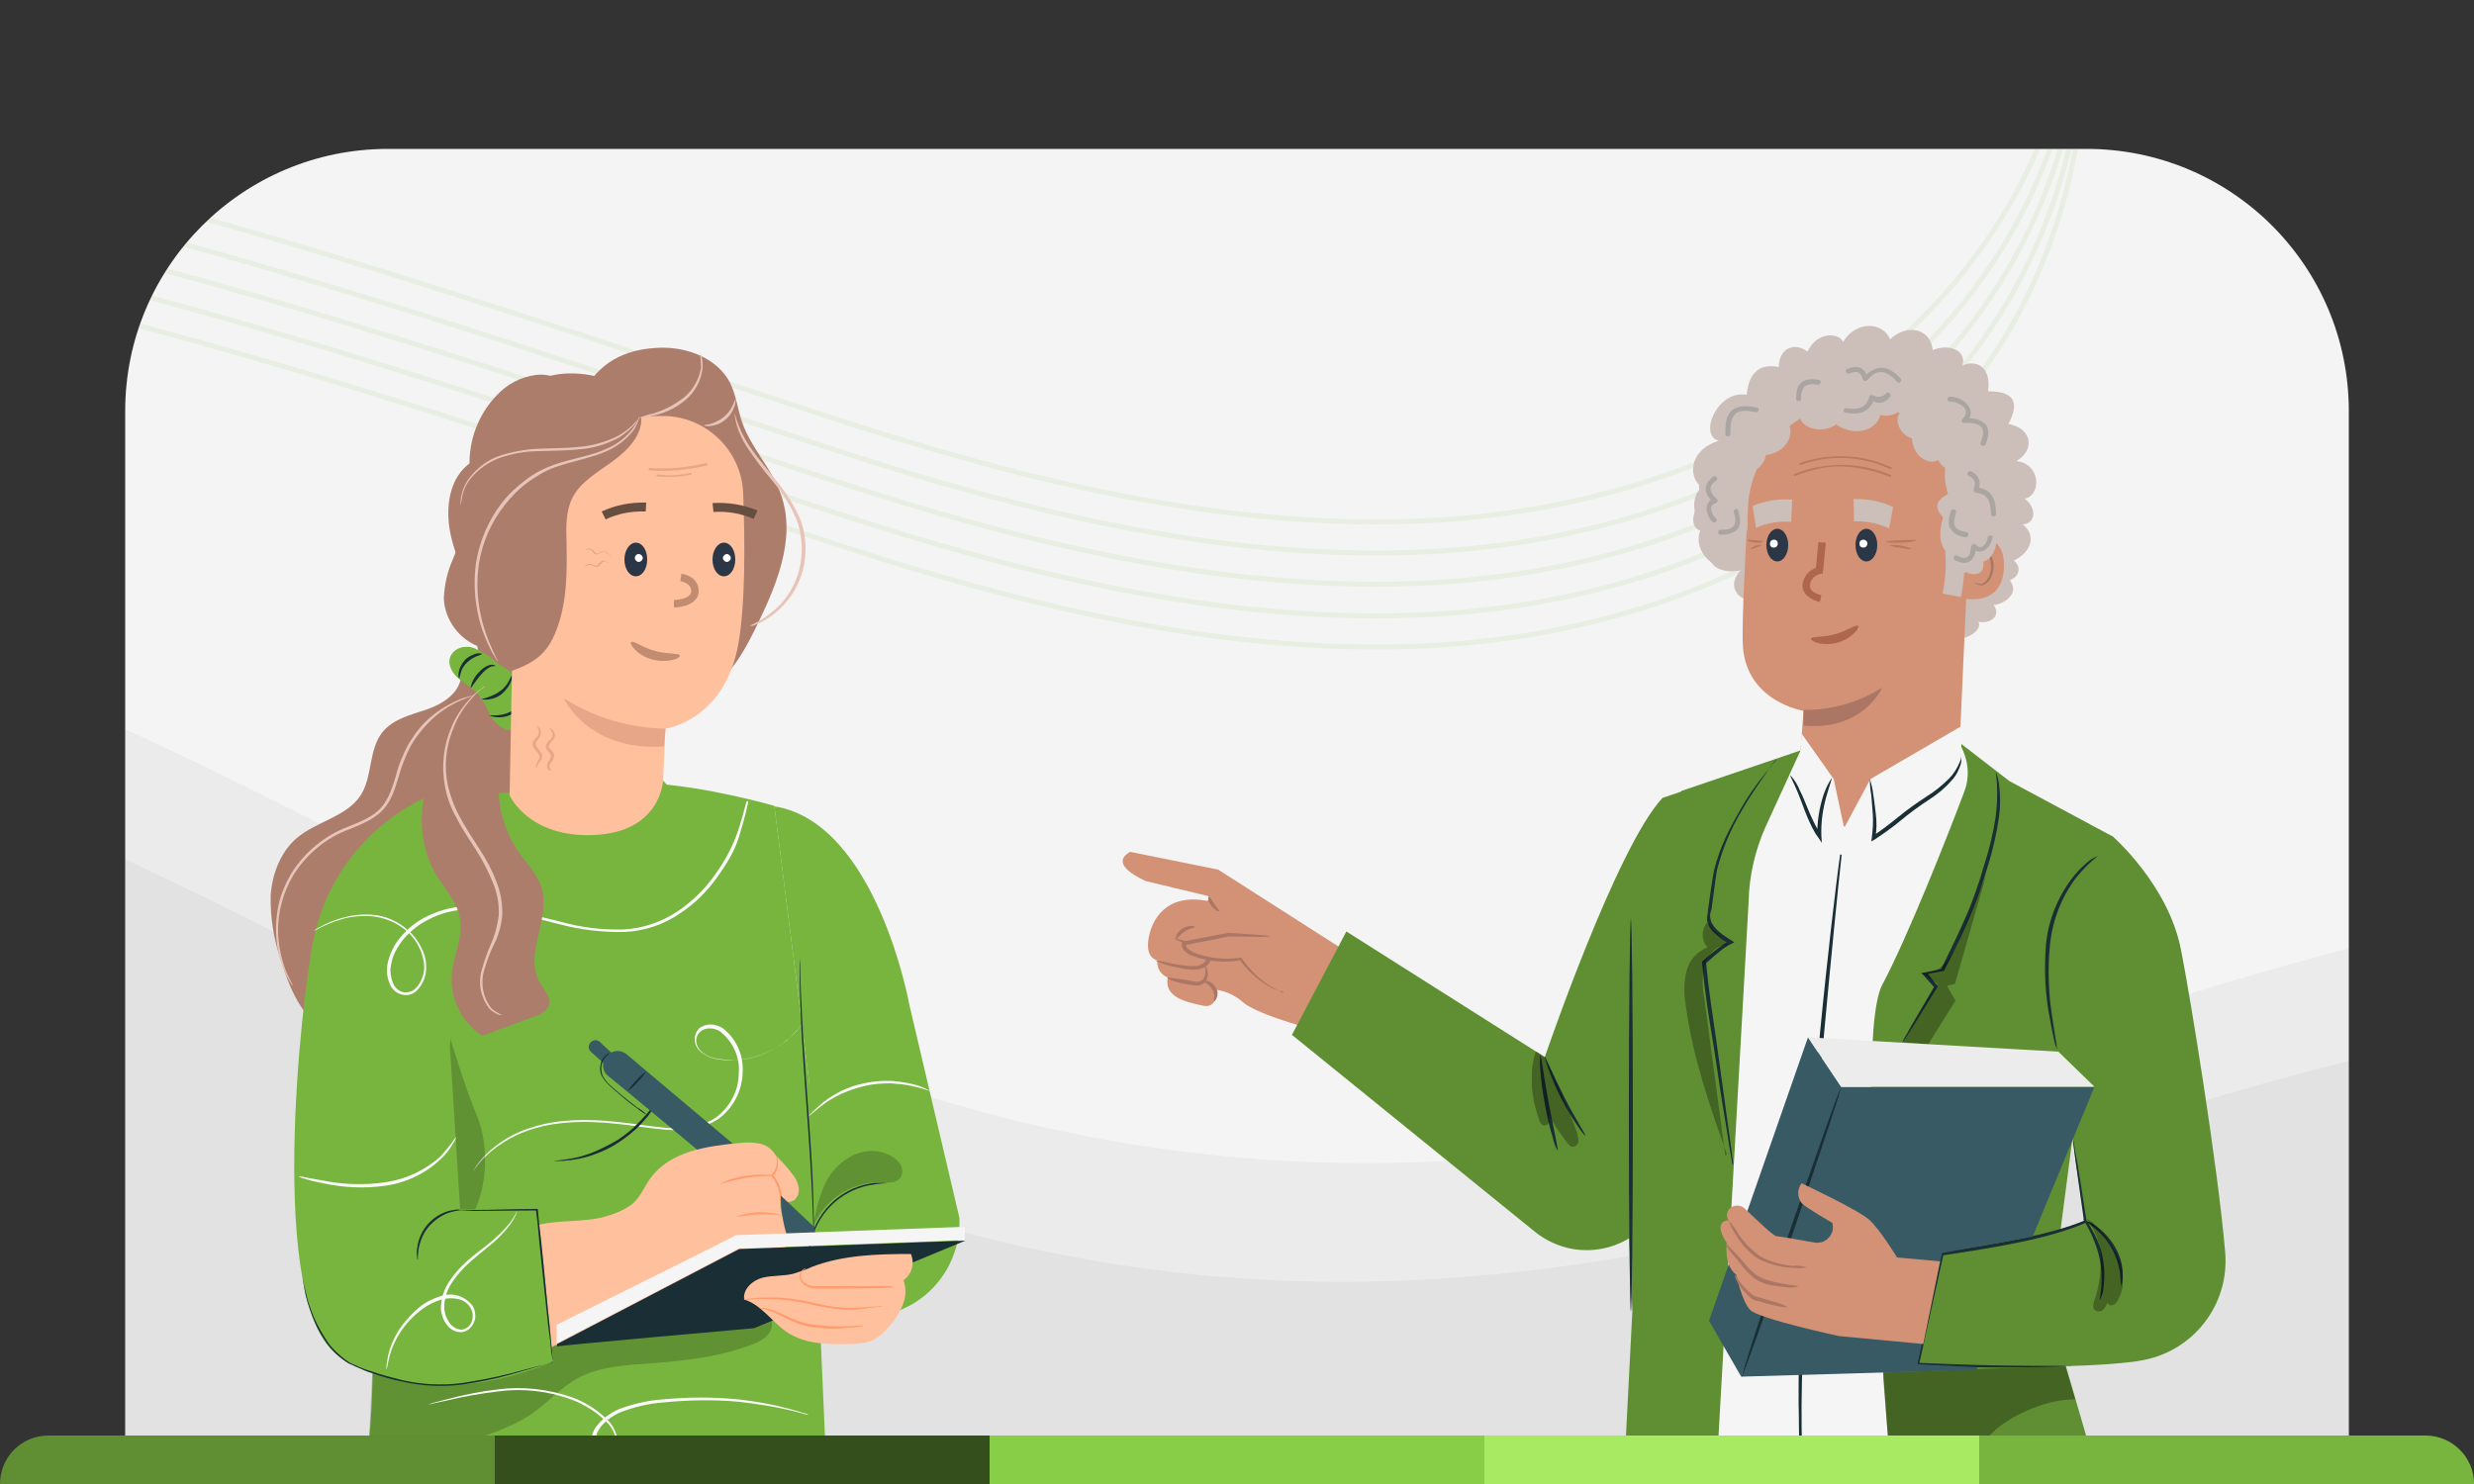 <?xml version="1.0" encoding="utf-8"?>
<!-- Generator: Adobe Illustrator 25.2.3, SVG Export Plug-In . SVG Version: 6.00 Build 0)  -->
<svg version="1.1" id="Capa_8" xmlns="http://www.w3.org/2000/svg" xmlns:xlink="http://www.w3.org/1999/xlink" x="0px" y="0px"
	 viewBox="0 0 500 300" style="enable-background:new 0 0 500 300;" xml:space="preserve">
<rect x="0" y="0" width="500" height="300" fill="#333333" stroke="none"/>
<style type="text/css">
	.st0{clip-path:url(#SVGID_2_);}
	.st1{fill:#F4F4F4;}
	.st2{clip-path:url(#SVGID_4_);}
	.st3{opacity:5.000000e-02;fill:#2B2B2B;enable-background:new    ;}
	.st4{opacity:0.1;}
	.st5{fill:none;stroke:#78B53F;stroke-miterlimit:10;}
	.st6{fill:#CCBEB8;}
	.st7{fill:#D39275;}
	.st8{fill:#AB7764;}
	.st9{fill:#AF664F;}
	.st10{fill:#2B3647;}
	.st11{fill:#FFFFFF;}
	.st12{fill:#ABA5A1;}
	.st13{fill:#F5F5F5;}
	.st14{fill:#1A2E35;}
	.st15{fill:#5F8F32;}
	.st16{opacity:0.3;}
	.st17{clip-path:url(#SVGID_6_);}
	.st18{clip-path:url(#SVGID_8_);}
	.st19{clip-path:url(#SVGID_10_);}
	.st20{clip-path:url(#SVGID_12_);}
	.st21{clip-path:url(#SVGID_14_);}
	.st22{fill:#375A64;}
	.st23{fill:#ECECEC;}
	.st24{fill:#BA7960;}
	.st25{fill:#AD7D6C;}
	.st26{fill:#E6C4B8;}
	.st27{fill:#78B53F;}
	.st28{fill:#FAFAFA;}
	.st29{opacity:0.2;}
	.st30{clip-path:url(#SVGID_16_);}
	.st31{clip-path:url(#SVGID_18_);}
	.st32{clip-path:url(#SVGID_20_);}
	.st33{fill:#FFC09D;}
	.st34{fill:#FF9B6C;}
	.st35{fill:#E8A689;}
	.st36{fill:#C18C6F;}
	.st37{fill:#664F41;}
	.st38{fill:#344F1B;}
	.st39{fill:#89CE47;}
	.st40{fill:#A8EA62;}
</style>
<g>
	<defs>
		<rect id="SVGID_1_" width="500" height="300"/>
	</defs>
	<clipPath id="SVGID_2_">
		<use xlink:href="#SVGID_1_"  style="overflow:visible;"/>
	</clipPath>
	<g class="st0">
		<path class="st1" d="M78.4,30.1h343.3c29.3,0,53,23.7,53,53v217l0,0H25.3l0,0v-217C25.3,53.9,49,30.1,78.4,30.1
			C78.3,30.1,78.3,30.1,78.4,30.1z"/>
		<g>
			<defs>
				<path id="SVGID_3_" d="M78.4,30.1h343.3c29.3,0,53,23.7,53,53v217l0,0H25.3l0,0v-217C25.3,53.9,49,30.1,78.4,30.1L78.4,30.1z"/>
			</defs>
			<clipPath id="SVGID_4_">
				<use xlink:href="#SVGID_3_"  style="overflow:visible;"/>
			</clipPath>
			<g class="st2">
				<path class="st3" d="M759.5,312.6c0.3-0.2-41.7-39.2-46.1-42.5c-52.7-39.4-115.5-70-182.8-65.1c-58.9,4.3-115.3,29.5-172.4,43
					c-51.1,12.1-98.5,15.5-149.8,4.4C133,236.2,65,188.1-5.9,160.3c-49.8-19.5-103.3-27.8-156.7-24.3c-18.3,1.1-36.4,4-54.1,8.7
					c-9.7,2.7-25.4,5.1-25.3,16.8c0.1,10,8.2,19.9,13.1,28.1L53.6,706.7c1-2.1,3.7-2,5.7-3.1L759.5,312.6z"/>
				<path class="st3" d="M764.4,288.6c0.3-0.2-41.7-39.2-46.1-42.5c-52.7-39.4-115.5-70-182.8-65.1c-58.9,4.3-115.3,29.5-172.4,43
					c-51.1,12.1-98.5,15.5-149.8,4.4C137.9,212.2,69.9,164.1-1,136.2c-49.8-19.5-103.4-27.8-156.8-24.2c-18.3,1.1-36.4,4-54.1,8.7
					c-9.7,2.7-25.4,5.1-25.3,16.8c0.1,10,8.2,19.9,13.1,28.1L58.4,682.7c1-2.1,3.7-2,5.7-3.1L764.4,288.6z"/>
				<g class="st4">
					<path class="st5" d="M421.4,13c-3.5,74.6-67,115.6-136.6,117.7c-39.1,1.2-77.8-8.3-115-20.4C84.8,82.5,3.8,52.9-86,44.7
						c-40.9-3.7-82.4-6.9-123.4-6.8c-34.3,0.1-79.8,4-110.6,20.2"/>
					<path class="st5" d="M421.4,6.7c-3.5,74.6-67,115.6-136.6,117.7c-39.1,1.2-77.8-8.3-115-20.4C84.8,76.2,3.8,46.6-86,38.4
						c-40.9-3.8-82.4-6.9-123.4-6.8c-34.3,0.1-79.8,3.9-110.6,20.2"/>
					<path class="st5" d="M421.4,0.3c-3.5,74.6-67,115.6-136.6,117.7c-39.1,1.2-77.8-8.3-115-20.4C84.8,69.9,3.8,40.3-86,32.1
						c-40.9-3.8-82.4-6.9-123.4-6.8c-34.3,0.1-79.8,4-110.6,20.2"/>
					<path class="st5" d="M421.4-6c-3.5,74.6-67,115.6-136.6,117.7c-39.1,1.2-77.8-8.3-115-20.4C84.8,63.5,3.8,34-86,25.8
						c-40.9-3.8-82.4-6.9-123.4-6.8c-34.3,0-79.8,3.9-110.6,20.1"/>
					<path class="st5" d="M421.4-12.3c-3.5,74.6-67,115.6-136.6,117.7c-39.1,1.2-77.8-8.3-115-20.4C84.8,57.2,3.8,27.7-86,19.4
						c-40.9-3.7-82.4-6.9-123.4-6.8c-34.3,0.1-79.8,4-110.6,20.2"/>
				</g>
			</g>
		</g>
		<path class="st6" d="M407.5,93.2c3.6-2,3.5-6.5-1.6-7.5c2.5-4.7,0.8-6.6-4.1-6.6c0.7-5.2-2.6-6.4-5.2-5.2c1-3.4-3.3-4.4-6-3.1
			c-0.4-4.5-5.3-5.4-8.6-2.2c-1.5-3.6-6.9-3.8-9.5,0.5c-1-2-5.4-2-7.2,2c-2.5-2-5.8-0.8-5.8,3.1c-4.9-1-6.2,2.5-6.5,5.6
			c-6-1-9.8,8.3-5.6,9.3c-6.5,2-6.1,8-3.3,9.4c-3.1,1.9-1.8,8.6,2.6,9.8c-3.2,4.8-0.2,8,5.1,7c-3.2,3.3-0.1,6.7,2.9,5.8
			c-1.4,2.8,3.6,7.3,8.3,3.4c5.4-2.8,12.2,4.8,20.3,2c11.6-2,22.3-8.6,25.1-20.5c2.9,0.2,3.5-3.1,0.8-5.2
			C412.5,100.2,412.6,93.8,407.5,93.2"/>
		<path class="st6" d="M379,83.3c-15,1.4-30.5,7.7-29.2,20.9c-2,1.3-1.5,4.8,0.5,5.5c-1.1,2.4-0.5,3.7,2,4.2
			c-1.7,3.4,0.9,6.4,4.8,6.4c7.3,6,15.4,13.6,27.9,12.1c5.7-0.7,6.2-0.2,9.9-3.5c2.7,0.8,5.9-1.8,4.9-3.2c2.6,0.5,4.7-1.3,3.1-3.4
			c1.6,0,5.5-2.1,3.3-5c1.9-0.8,2.4-2.6,0.8-4c3.2-1.4,5-5.1,1.5-7.5C407.1,92.6,393.9,81.9,379,83.3"/>
		<path class="st7" d="M377.4,81.3c-12.3-1-23.1,8.3-24.1,20.6c0,0.1,0,0.3,0,0.4c-0.6,10.4-1.2,21.7-1.1,27.3
			c0.1,12.2,12.3,14.1,12.3,14.1s-0.3,3.6-0.6,8.1c-0.5,8.8,6.2,16.4,15,17s16.4-6.2,17-15l2.2-49C398.6,92.7,389.5,82.3,377.4,81.3
			"/>
		<path class="st8" d="M364.5,143.5c5.6,0.1,11.1-1.5,15.9-4.5c0,0-3.8,8.8-15.9,7.7L364.5,143.5z"/>
		<path class="st7" d="M396.9,108.9c0.2-0.1,8.4-2.5,8.1,5.8s-8.6,6.3-8.6,6.1S396.9,108.9,396.9,108.9"/>
		<path class="st8" d="M399.1,117.7c0,0,0.1,0.1,0.4,0.2c0.3,0.2,0.7,0.2,1.1,0.1c0.9-0.3,1.7-1.7,1.8-3.2c0-0.7-0.1-1.4-0.3-2.1
			c-0.1-0.5-0.5-1-1.1-1.1c-0.3-0.1-0.7,0.1-0.9,0.4c-0.1,0.2-0.1,0.4-0.1,0.4s-0.2-0.2-0.1-0.5c0.1-0.2,0.2-0.4,0.3-0.5
			c0.2-0.2,0.5-0.2,0.8-0.2c0.7,0.2,1.2,0.7,1.5,1.3c0.3,0.7,0.5,1.5,0.4,2.3c-0.1,1.7-1,3.2-2.2,3.5c-0.5,0.1-0.9,0-1.3-0.3
			C399.1,117.9,399.1,117.8,399.1,117.7"/>
		<path class="st9" d="M367.8,121.7c-1.3-0.3-3.7-1.3-3.5-3.6c0.2-1.5,1.2-2.8,2.7-3.3l0.5-5.2l1.5,0.1l-0.6,6.2l-0.5,0.1
			c-0.1,0-1.9,0.5-2.1,2.2s2.3,2.1,2.3,2.1L367.8,121.7z"/>
		<path class="st6" d="M381.8,106.8c-2.2-1-4.7-1.5-7.1-1.4l-0.1-4.5c2.8-0.1,5.5,0.4,8,1.6L381.8,106.8z"/>
		<path class="st6" d="M354.9,106.7l-0.7-4.4c2.5-1.1,5.3-1.5,8-1.3l-0.2,4.5C359.6,105.3,357.1,105.7,354.9,106.7"/>
		<path class="st9" d="M375.5,126.5c-0.4-0.3-2.1,1-4.6,1.7s-4.7,0.4-4.9,0.9c-0.1,0.2,0.4,0.6,1.4,0.9c2.6,0.6,5.4-0.1,7.3-2
			C375.5,127.3,375.7,126.7,375.5,126.5"/>
		<path class="st10" d="M379.4,110.2c0,1.8-1,3.3-2.2,3.3s-2.2-1.4-2.2-3.3s1-3.3,2.2-3.3S379.4,108.3,379.4,110.2"/>
		<path class="st10" d="M361.4,110.2c0,1.8-1,3.3-2.2,3.3s-2.2-1.4-2.2-3.3s1-3.3,2.2-3.3S361.4,108.3,361.4,110.2"/>
		<path class="st11" d="M359.3,109.9c0,0.4-0.3,0.8-0.8,0.8s-0.8-0.3-0.8-0.8c0-0.4,0.3-0.8,0.8-0.8l0,0
			C359,109.1,359.3,109.4,359.3,109.9"/>
		<path class="st11" d="M377.4,109.9c0,0.4-0.3,0.8-0.8,0.8s-0.8-0.3-0.8-0.8s0.3-0.8,0.8-0.8c0,0,0,0,0,0
			C377,109.1,377.4,109.4,377.4,109.9C377.4,109.9,377.4,109.9,377.4,109.9"/>
		<path class="st6" d="M392.6,120c0.6-3,0.8-6.1,0.5-9.1l3.7-0.4c0.4,3.4,0.2,6.8-0.5,10.2L392.6,120z"/>
		<path class="st6" d="M393.7,99.9c-2.7,1.3-2.7,2.9-1,4.7c-1.2,3.8-0.5,7.3,2.2,7.6c-2.2,2.8,0.5,4.3,2.5,3.5
			c2,0.9,3.8,0.2,3.4-2.2c2.1-0.3,3.7-4.4,2-7.3c3-3.9,1.5-8.5-1.1-9.2c1.1-3.7-1.7-6.1-3.7-4.2C396.6,90.5,391.2,91.3,393.7,99.9"
			/>
		<path class="st6" d="M376.4,76.2c-1.5-2.7-3-2.5-4.7-0.7c-3.8-0.9-7.2,0-7.2,2.9c-2.9-2-4.1,0.9-3.2,2.8c-0.7,2.1,0.1,3.9,2.5,3.2
			c0.4,2.2,4.6,3.4,7.3,1.4c4,2.8,8.4,0.9,8.9-1.9c3.7,0.8,5.8-2.2,3.8-4.1C385.8,78.4,384.6,73,376.4,76.2"/>
		<path class="st6" d="M394.8,87.3c0.9-2.2,0.1-3-1.8-3.1c-1.2-2.7-3.4-4.3-5.1-3c-0.2-2.7-2.5-2-3.2-0.6c-1.6,0.6-2.2,1.9-0.8,3
			c-1.1,1.3,0.1,4.4,2.5,5c0.2,3.7,3.4,5.5,5.3,4.4c1.3,2.6,4.1,2.4,4.2,0.3C397.9,93.9,400.6,90.6,394.8,87.3"/>
		<path class="st6" d="M354.8,82.9c-2.5-0.8-3.4,0.1-3.4,2.2c-3,1.6-4.5,4.2-2.9,6c-3,0.4-2.1,2.9-0.4,3.6c0.8,1.8,2.3,2.4,3.4,0.6
			c1.5,1.1,4.9-0.4,5.4-3.3c4.1-0.5,5.9-4.3,4.5-6.3c2.8-1.6,2.4-4.8,0-4.8C361.9,78.9,358,76.1,354.8,82.9"/>
		<path class="st6" d="M343.6,107.3c-2.6-1.1-1-4.8,0.3-6.5c-1.4-3.3,0.2-8.1,2-7.4c1.8-0.8,3.5-0.2,3.2,1.9
			c2.1,1.2,3.7,3.8,2.3,6.4c3,3.3,1.9,7.4-0.5,8.1C351.1,118.7,341.5,113.1,343.6,107.3"/>
		<path class="st12" d="M400,98.6c0.4-1.3-0.3-2.8-1.6-3.3c-0.2-0.1-0.5-0.1-0.7,0.2c-0.1,0.2-0.1,0.5,0.2,0.7l0,0
			c1.1,0.6,1.5,1.3,1,2.6c-0.1,0.2,0,0.6,0.2,0.7c0.1,0,0.1,0.1,0.2,0.1c2.6,0.2,3,2,3.1,4.3c0,0.3,0.2,0.5,0.5,0.5s0.5-0.2,0.5-0.5
			C403.4,101.2,402.7,99.1,400,98.6"/>
		<path class="st12" d="M397.5,107.6c-0.8-0.2-2-0.4-2.4-1.2s0-2,0.2-2.8c0.2-0.6-0.8-0.9-1-0.3c-0.4,1.1-0.8,2.5-0.1,3.6
			c0.7,1,1.8,1.6,3,1.7C397.8,108.7,398.1,107.7,397.5,107.6"/>
		<path class="st12" d="M401.7,108.7c-0.1,1.2-1.3,2.7-2.4,1.4c-0.3-0.4-0.8,0-0.9,0.3c-0.1,0.7-0.2,1.8-0.8,2.2s-1.5,0-2.1-0.3
			s-0.9,0.7-0.3,1c0.9,0.4,2.1,0.8,3,0.1c0.6-0.5,1-1.3,1.1-2.1c1.6,0.8,3.2-1,3.4-2.7C402.7,108.1,401.8,108.1,401.7,108.7"/>
		<path class="st12" d="M381.2,79.5c-0.7,0.8-1.8,0.9-2.7,0.4c-0.2-0.1-0.5-0.1-0.7,0.2c0,0,0,0.1,0,0.1c-0.7,2.4-2.4,2.7-4.6,2.3
			c-0.6-0.1-0.9,0.8-0.3,0.9c2.6,0.5,4.7,0.1,5.7-2.3c1.3,0.7,2.4,0.3,3.4-0.9C382.3,79.7,381.6,79,381.2,79.5"/>
		<path class="st12" d="M377.2,75.7c-0.7-1.6-2.1-1.9-3.9-1.1c-0.6,0.3-0.1,1.1,0.5,0.9c1.3-0.6,2.3-0.4,2.7,1.2
			c0.1,0.3,0.3,0.4,0.6,0.3c0.1,0,0.2-0.1,0.2-0.1c0.8-0.8,1.7-1.8,3-1.7s2.3,1.1,3.1,2c0.4,0.5,1.1-0.2,0.7-0.7
			C381.8,74,379.6,73.6,377.2,75.7"/>
		<path class="st12" d="M367.6,76.8c-1.1-0.2-2.5-0.3-3.5,0.5s-1.1,2.2-1.1,3.3c0,0.3,0.2,0.5,0.5,0.5s0.5-0.2,0.5-0.5
			c-0.1-0.9,0.2-1.8,0.7-2.5c0.8-0.4,1.7-0.6,2.6-0.3C368,77.8,368.3,76.9,367.6,76.8"/>
		<path class="st12" d="M355.1,82.4c-1.6-0.3-3.6-0.6-5,0.5s-1.4,3.2-1.4,4.8c0,0.3,0.2,0.5,0.5,0.5s0.5-0.2,0.5-0.5c0-1.3,0-3,1-4
			s2.9-0.6,4.1-0.4C355.4,83.5,355.7,82.5,355.1,82.4"/>
		<path class="st12" d="M396.6,84.7c-0.2,0.2-0.2,0.5,0,0.7c0.1,0.1,0.2,0.1,0.3,0.1c1,0,2.7-0.1,3.5,0.8s0.2,2.3-0.1,3.2
			c-0.2,0.6,0.7,0.9,1,0.3c0.5-1.2,0.9-2.9,0-4c-0.9-0.9-2.1-1.3-3.3-1.2c1.2-2.2-1.4-4.4-3.9-4.4c-0.3,0-0.5,0.2-0.5,0.5
			s0.2,0.5,0.5,0.5C396,81.2,398.6,82.8,396.6,84.7"/>
		<path class="st12" d="M350.4,103.5c0.2,0.8,0.6,2,0,2.8s-1.9,0.8-2.7,0.8c-0.6,0-0.6,1,0,1c1.2,0,2.7-0.2,3.5-1.2s0.4-2.5,0.1-3.7
			c-0.1-0.3-0.3-0.4-0.6-0.3C350.5,103,350.3,103.3,350.4,103.5"/>
		<path class="st12" d="M345.7,99c-0.1-0.9,0.5-1.4,1.2-1.9c0.5-0.4-0.2-1.1-0.7-0.7c-2,1.6-1.8,3.1-0.4,4.7
			c-1.5,0.9-0.9,3.3,0.3,4.4c0.5,0.4,1.2-0.3,0.7-0.7c-0.9-0.8-1.7-2.7,0-3.1c0.3-0.1,0.4-0.4,0.3-0.6c0-0.1-0.1-0.2-0.1-0.2
			C346.4,100.4,345.9,99.8,345.7,99"/>
		<path class="st7" d="M228.4,172.2l17.8,3.6l24.4,15.6l-8.3,15.8c0,0-8.6-2.4-11.1-4.6c-1.5-1.3-3.3-2.2-5.3-2.5
			c0,0,0.2,3.9-2.8,3.2s-7.9-1.5-7.1-5.7c-1.4-0.5-2.3-2-2.1-3.5c0,0-2.4-0.2-1.8-4.2s3.6-9.3,11.7-7.8c0.4,0.1,1-0.7,0.2-1l-12.5-3
			C231.5,178,223.7,174.9,228.4,172.2"/>
		<path class="st8" d="M237.1,189.7c1,0.1,2,0.4,3,0.7c1.1,0.3,2.1,0.7,3.2,1.1c0.7,0.3,1.2,0.9,1.4,1.6c0.2,0.8-0.2,1.7-0.9,2.2
			c-1.4,1-3,0.7-4.2,0.6c-1.1-0.2-2.2-0.4-3.3-0.7c-1-0.2-2-0.6-2.9-1.1c1,0.1,2,0.4,3,0.6c0.9,0.2,2,0.4,3.2,0.5
			c0.6,0.1,1.2,0.1,1.9,0.1c0.6,0,1.2-0.2,1.7-0.6c0.5-0.3,0.7-0.9,0.6-1.5c-0.2-0.5-0.5-1-1-1.2c-1-0.5-2.2-0.8-3-1.2
			c-1-0.3-1.9-0.7-2.8-1.2"/>
		<path class="st8" d="M241.5,187.4c0,0.2-1.1,0.2-2.1,0.9s-1.5,1.6-1.7,1.5s0-1.3,1.3-2.1S241.5,187.2,241.5,187.4"/>
		<path class="st8" d="M243.3,195.2c0,0,0.2,0,0.4,0.2s0.3,0.8,0.4,1.2c0.1,0.7-0.1,1.4-0.5,1.9c-0.6,0.6-1.5,0.9-2.3,0.7
			c-1.3-0.2-2.6-0.4-3.9-0.8c-1-0.3-1.5-0.7-1.5-0.8s0.6,0.1,1.6,0.2s2.4,0.3,3.9,0.6c0.6,0.2,1.2,0,1.7-0.4
			c0.3-0.4,0.5-0.9,0.5-1.4c0-0.6,0.1-0.9-0.1-1.1S243.3,195.2,243.3,195.2"/>
		<path class="st8" d="M243.2,198.4c0-0.1,0.3-0.2,0.9-0.1c0.7,0.2,1.2,0.7,1.6,1.3c0.4,0.6,0.5,1.4,0.2,2.1
			c-0.2,0.5-0.4,0.7-0.5,0.7s-0.1-0.4,0-0.8c0.1-0.6-0.1-1.1-0.4-1.6c-0.3-0.5-0.7-0.9-1.2-1.2C243.5,198.6,243.2,198.5,243.2,198.4
			"/>
		<path class="st7" d="M256.9,189.2l-8.6-0.4l-9,1.8c0,0-0.7,1.6,3.4,2.8c2.6,0.7,5.3,0.8,8,0.4c0,0,3.7,5.4,8.5,6.6"/>
		<path class="st8" d="M259.3,200.4c0,0-0.3,0-0.8-0.1c-0.7-0.2-1.4-0.5-2.1-0.9c-2.3-1.4-4.3-3.2-5.9-5.4l0.3,0.1
			c-3.3,0.6-6.7,0.3-9.9-0.9c-0.5-0.2-1-0.5-1.4-0.9c-0.5-0.4-0.8-1.1-0.6-1.8l0.1-0.2h0.2l9-1.7h0.1c2.6,0.1,4.7,0.3,6.2,0.4
			c0.8,0,1.6,0.1,2.3,0.3c-0.8,0.1-1.6,0.1-2.3,0.1c-1.5,0-3.6-0.1-6.2-0.1h0.1l-9,1.8l0.3-0.2c0,0.4,0.1,0.7,0.4,0.9
			c0.4,0.3,0.8,0.6,1.2,0.8c3,1.1,6.3,1.5,9.4,1h0.2l0.1,0.2c1.5,2.2,3.4,4,5.6,5.5c0.9,0.5,1.8,1,2.7,1.4"/>
		<path class="st8" d="M246.4,184.2c-0.1,0.2-0.9-0.2-1.6-1.1s-0.7-1.8-0.5-1.8s0.6,0.6,1.1,1.4S246.5,184.1,246.4,184.2"/>
		<path class="st13" d="M340.4,296.8c14.7,6.4,32,8.2,51.4,6.2l14.2-145.1l-10.1-7.8l-23.3,17.3l-8-16.7L346,177.6L340.4,296.8z"/>
		<path class="st14" d="M364.9,303.8c0-0.1-0.1-0.2-0.1-0.3c0-0.3-0.1-0.6-0.2-1c-0.1-1-0.3-2.3-0.5-4s-0.2-3.8-0.4-6.3
			s-0.1-5.3-0.2-8.4c-0.1-12.4,0.8-29.5,2.1-48.3s3.1-35.9,4.5-48.2c0.7-6.1,1.3-11.1,1.8-14.6c0.2-1.7,0.4-3,0.6-3.9
			c0.1-0.4,0.1-0.7,0.2-1c0-0.2,0.1-0.4,0.1-0.4c0,0.1,0,0.2,0,0.4c0,0.3-0.1,0.6-0.1,1l-0.5,4c-0.4,3.5-0.9,8.5-1.5,14.6
			c-1.2,12.3-2.9,29.3-4.2,48.2s-2.3,35.9-2.4,48.3c0,3.1,0,5.9,0.1,8.4s0.2,4.5,0.3,6.3s0.3,3,0.4,4c0,0.4,0.1,0.8,0.1,1
			S364.9,303.8,364.9,303.8"/>
		<path class="st15" d="M384.5,325.2c0,0-10.9-113.5-4.1-126.1c5.2-9.8,13.3-30.3,16.6-39.1c1-2.6,0.9-5.5-0.2-8.1l-0.8-1.8
			l10.1,7.8l20.7,11.1l-12.5,96.1l14.2,48.8L384.5,325.2z"/>
		<g class="st16">
			<g>
				<defs>
					<rect id="SVGID_5_" x="380.6" y="276.1" width="38.9" height="18.4"/>
				</defs>
				<clipPath id="SVGID_6_">
					<use xlink:href="#SVGID_5_"  style="overflow:visible;"/>
				</clipPath>
				<g class="st17">
					<path d="M381.7,292.3c8.8-1.8,5,3.3,13.9,2c4.8-0.7,5.1-3.5,9-6.3s10-5.2,14.8-5.1l-2-6.8l-36.9,1.4L381.7,292.3z"/>
				</g>
			</g>
		</g>
		<path class="st15" d="M328.5,232.6l1.4,32.5l-2.6,50.7l18.2,6.7l7.9-140.2c0.1-5.2,1.3-10.4,3.4-15.1l7.1-15.5l-24.1,8.2
			L328.5,232.6z"/>
		<path class="st15" d="M272.1,188.3l40.1,25.4c0,0,14.5-42.5,23.8-52.4l11.2-3.8L337,238.9c-1.5,9-10,15.1-19.1,13.6
			c-2.8-0.5-5.5-1.7-7.7-3.5l-49.1-39.8L272.1,188.3z"/>
		<path class="st14" d="M320.4,229.6c-0.1,0.1-2.6-3.1-4.9-7.6s-3.4-8.4-3.3-8.4s1.7,3.7,3.9,8.1S320.6,229.5,320.4,229.6"/>
		<path class="st14" d="M314.8,232.6c-0.5-0.8-0.8-1.8-1-2.7c-0.7-2.2-1.2-4.5-1.6-6.8c-0.5-2.7-0.8-5.1-0.9-6.9
			c-0.1-1-0.1-1.9,0-2.9c0.2,0,0.7,4.4,1.7,9.7S315,232.6,314.8,232.6"/>
		<path class="st14" d="M329.6,185.9c0.2,0,0.4,17.7,0.4,39.6s-0.2,39.6-0.4,39.6s-0.4-17.7-0.4-39.6S329.4,185.9,329.6,185.9"/>
		<path class="st14" d="M358.9,153.5c-0.1,0.3-0.3,0.5-0.5,0.7c-0.4,0.5-0.9,1.2-1.4,2c-1.7,2.4-3.4,4.9-4.9,7.5
			c-2.3,3.8-4,7.9-5.1,12.2c-0.4,2.4-0.7,5.1-1.1,7.9c-1.2,2.9,1.6,4.8,4,6.3l0.6,0.4l-0.6,0.3c-0.8,0.4-1.6,0.9-2.3,1.5
			c-1,0.8-2,1.7-2.9,2.5l0.1-0.3c0.5,5.7,1.4,11.1,2.1,16.1s1.3,9.3,1.8,13s0.9,6.6,1.2,8.7l0.3,2.4c0.1,0.3,0.1,0.5,0,0.8
			c-0.1-0.3-0.2-0.5-0.2-0.8c-0.1-0.6-0.2-1.4-0.4-2.3c-0.3-2.1-0.8-5.1-1.4-8.7s-1.2-8.1-2-13s-1.7-10.3-2.2-16.1v-0.2l0.1-0.1
			c0.9-0.8,1.9-1.7,3-2.5c0.8-0.6,1.6-1.2,2.5-1.6l-0.1,0.7c-1.3-0.8-2.4-1.7-3.5-2.8c-0.5-0.6-0.9-1.3-1-2.1c0-0.2,0-0.4,0-0.6
			l0.1-0.5l0.1-1c0.4-2.7,0.7-5.3,1.2-7.9c0.6-2.4,1.4-4.6,2.4-6.8c0.9-1.9,1.9-3.7,2.9-5.5c1.5-2.6,3.2-5.1,5.1-7.4
			c0.7-0.8,1.2-1.5,1.5-1.9c0.2-0.2,0.4-0.4,0.6-0.6"/>
		<path class="st14" d="M403.4,156.1c0,0,0.1,0.2,0.2,0.6c0.2,0.6,0.3,1.2,0.4,1.8c0.3,2.2,0.3,4.5,0,6.7c-0.5,3.3-1.2,6.5-2.2,9.7
			c-1.1,3.9-2.5,7.7-4.1,11.4c-1.6,3.6-3.2,6.9-4.8,9.9l-0.1,0.1h-0.2l-3.5,0.7l0.2-0.5l2.2,2.7l0.1,0.2l-0.1,0.2l-5,8.1
			c-0.6,0.9-1,1.6-1.4,2.2c-0.2,0.3-0.3,0.5-0.6,0.8c0.1-0.3,0.2-0.6,0.4-0.9c0.4-0.6,0.8-1.4,1.3-2.3l4.8-8.2v0.4l-2.3-2.6
			l-0.4-0.4l0.6-0.1l3.5-0.7l-0.2,0.2c1.5-3.1,3.2-6.4,4.7-9.9c1.7-3.7,3-7.5,4.1-11.3c1-3.1,1.8-6.3,2.3-9.6
			c0.3-2.2,0.4-4.4,0.3-6.6C403.5,157,403.3,156.1,403.4,156.1"/>
		<g class="st16">
			<g>
				<defs>
					<rect id="SVGID_7_" x="309.6" y="212.6" width="9.5" height="19.2"/>
				</defs>
				<clipPath id="SVGID_8_">
					<use xlink:href="#SVGID_7_"  style="overflow:visible;"/>
				</clipPath>
				<g class="st18">
					<path d="M318.7,228.9c-1.8-5.1-4.3-10.3-6.5-15.2l-1.8-1.2c-1.5,4.6-0.9,9.5,0.7,14c0.1,0.4,0.4,0.8,0.8,1
						c0.5,0.1,1.1-0.2,1.2-0.7c0,0,0-0.1,0-0.1c0.1-0.6,0-1.1-0.3-1.6c1.2,2.1,2.5,4.1,4,6c0.2,0.3,0.5,0.6,0.9,0.7
						c0.6,0.1,1.2-0.4,1.3-1C319,230.1,318.9,229.5,318.7,228.9"/>
				</g>
			</g>
		</g>
		<g class="st16">
			<g>
				<defs>
					<rect id="SVGID_9_" x="340.4" y="186.5" width="8.8" height="47.1"/>
				</defs>
				<clipPath id="SVGID_10_">
					<use xlink:href="#SVGID_9_"  style="overflow:visible;"/>
				</clipPath>
				<g class="st19">
					<path d="M349,233.3c-3.5-9.8-6.9-19.7-8.3-30c-0.4-2.3-0.4-4.6,0.1-6.8c0.5-2.3,2.1-4.1,4.3-5c-1.3-1.4-1.3-3.5-0.1-5
						c1.4,1.5,2.8,3,4.2,4.5c-2.2,0-4,1.9-4.7,4c-0.5,2.1-0.5,4.4-0.1,6.5l4.3,32.2"/>
				</g>
			</g>
		</g>
		<g class="st16">
			<g>
				<defs>
					<rect id="SVGID_11_" x="384.5" y="176.9" width="16.9" height="34.2"/>
				</defs>
				<clipPath id="SVGID_12_">
					<use xlink:href="#SVGID_11_"  style="overflow:visible;"/>
				</clipPath>
				<g class="st20">
					<path d="M395.1,198.9c2.1-7.3,4.2-14.7,6.3-22c-1.8,4.2-3.5,8.4-5.3,12.6c-0.6,1.8-1.6,3.5-2.8,5c-1.2,1.5-3.1,2.3-5,2.2
						l3.3,2.2c-2.4,3.8-4.7,8-7,11.8l5.1,0.4l5.5-8.8l-1.7-3L395.1,198.9"/>
				</g>
			</g>
		</g>
		<polygon class="st13" points="363.9,151.8 364.1,148.3 370.6,157.5 372.7,167.4 378,157.5 396.4,146.8 396.4,156.1 392.9,165.2 
			386.1,170.5 378.2,173.9 368.9,172.2 363.2,169 362,162.4 		"/>
		<path class="st14" d="M370.2,157.3c0.1,0-0.4,1.3-1,3.4c-0.8,2.7-1.2,5.5-1.1,8.3l0.1,1.4l-0.8-1.2l-0.5-0.7
			c-1.8-3.1-2.7-6.3-3.6-8.4s-1.6-3.4-1.5-3.4c0.9,0.9,1.5,2,2,3.2c1.1,2.1,2,5.2,3.8,8.2c0.2,0.2,0.3,0.5,0.4,0.7l-0.7,0.2
			c-0.1-2.9,0.4-5.8,1.3-8.5C369,159.4,369.5,158.3,370.2,157.3"/>
		<path class="st14" d="M396.4,152.9c0,0,0,0.1,0,0.4c0,0.4,0,0.7-0.1,1.1c-0.4,1.3-1,2.5-2,3.5c-1.3,1.5-2.8,2.7-4.5,3.8
			c-2,1.3-3.9,2.7-5.7,4.2c-1.7,1.4-3.4,2.6-5.2,3.8l-0.7,0.4l0.1-0.8c0.2-1.6,0.3-3.1,0.2-4.7c-0.1-1.4-0.2-2.7-0.3-3.8
			c-0.2-1.1-0.3-2.2-0.3-3.4c0.3,1.1,0.6,2.2,0.7,3.3c0.2,1.1,0.3,2.3,0.5,3.8c0.2,1.6,0.2,3.3-0.1,4.9l-0.5-0.4
			c1.8-1.2,3.5-2.5,5.1-3.8c1.8-1.5,3.8-2.9,5.8-4.2c1.6-1,3.1-2.2,4.5-3.6c0.9-0.9,1.6-2,2.1-3.2
			C396.4,153.4,396.4,152.9,396.4,152.9"/>
		<path class="st15" d="M426.9,169c0,0,11.4,9.9,13.9,23.1c1.9,9.6,7.4,43.5,8.9,60.9c1,10.8-6.6,20.5-17.4,22.1l-0.5,0.1
			c-16.5,2.2-44.3,0.2-44.3,0.2l4.9-22.1c0,0,24.5-3.5,28.9-6.5l-5.8-39.1C415.5,207.7,420.3,170.1,426.9,169"/>
		<path class="st14" d="M428.7,260c-0.1-0.8-0.2-1.6-0.2-2.4c-0.5-3.8-2.4-7.2-5.4-9.5c-1.1-0.9-2-1.3-1.9-1.4
			c0.8,0.2,1.6,0.5,2.2,1c1.6,1.1,3,2.6,4,4.3c1,1.7,1.6,3.6,1.6,5.6C429,258.4,429,259.3,428.7,260"/>
		<path class="st14" d="M424.4,262.8c-0.2,0,0.9-3.9-0.1-8.5s-3.4-7.8-3.2-7.9c0.7,0.5,1.2,1.2,1.6,2c2.2,3.6,3,7.8,2.4,12
			C425.1,261.2,424.8,262,424.4,262.8"/>
		<path class="st14" d="M424,173c-1.6,1.3-3.1,2.8-4.4,4.4c-3,4-4.8,8.7-5.3,13.6c-0.5,5-0.3,10,0.5,14.9c0.3,1.8,0.5,3.3,0.7,4.5
			c0.1,0.5,0.2,1.1,0.2,1.7c-0.2-0.5-0.4-1.1-0.5-1.6c-0.2-1.1-0.6-2.6-0.9-4.5c-1-5-1.2-10-0.8-15.1c0.5-5.1,2.5-9.9,5.7-13.9
			c1-1.2,2.1-2.3,3.3-3.2C423,173.5,423.5,173.2,424,173"/>
		<g class="st16">
			<g>
				<defs>
					<rect id="SVGID_13_" x="421.7" y="246.4" width="7.3" height="18.7"/>
				</defs>
				<clipPath id="SVGID_14_">
					<use xlink:href="#SVGID_13_"  style="overflow:visible;"/>
				</clipPath>
				<g class="st21">
					<path d="M421.7,246.4c1.8,2.3,2.9,5.1,2.9,8.1c0,2.9-0.4,5.8-1.4,8.6c-0.2,0.5-0.2,1.1,0,1.6c0.5,0.5,1.2,0.6,1.8,0.1
						c0,0,0,0,0.1-0.1c0.5-0.5,0.8-1.1,0.9-1.8c-0.4,0.4,0.2,1,0.7,1c0.5-0.1,1-0.4,1.2-0.9c1.6-2.5,1.5-5.8,0.3-8.6
						c-1.3-2.7-3-5.1-5.2-7.2"/>
				</g>
			</g>
		</g>
		<path class="st14" d="M418.7,276c-0.2,0-0.4,0.1-0.6,0.1l-1.7,0.1c-1.5,0.1-3.7,0.2-6.4,0.2s-6.1,0.1-9.9,0c-1.9,0-3.9,0-6-0.1
			l-3.2-0.1l-1.7-0.1l-0.9-0.1l-0.4-0.1c-0.1,0-0.2,0-0.2-0.1h-0.1c0,0-0.3-0.2-0.3-0.3v-0.1c1.3-5.7,2.6-11.9,4.1-18.5
			c0.3-1.2,0.5-2.4,0.8-3.6l0.1-0.2h0.2c11.3-1.7,21.6-3.4,28.9-6.4l-0.2,0.3l-1.7-12.1c-0.2-1.4-0.3-2.5-0.4-3.3
			c-0.1-0.4-0.1-0.8-0.1-1.2c0.1,0.4,0.2,0.8,0.2,1.1c0.1,0.8,0.3,1.9,0.6,3.3c0.5,2.9,1.1,7,1.9,12.1v0.2l-0.2,0.1
			c-7.4,3.2-17.7,4.9-29,6.6l0.3-0.3c-0.3,1.2-0.5,2.4-0.8,3.6l-4.1,18.5l-0.3-0.1c9,0.4,16.9,0.6,22.4,0.6h8.1
			C418.2,276,418.4,276,418.7,276"/>
		<polygon class="st22" points="423.3,219.7 410.8,250 392.5,253.3 387.5,275.8 399.6,276.4 399.6,276.9 351.9,278.3 372.1,219.7 		
			"/>
		<polygon class="st22" points="365.4,209.7 372.1,219.7 351.9,278.3 345.4,267 		"/>
		<polygon class="st23" points="423.3,219.7 416,212.6 365.4,209.7 372.1,219.7 		"/>
		<path class="st14" d="M372.1,219.7c0.2,0.1-4.2,13.2-9.7,29.4s-10.2,29.2-10.4,29.2s4.1-13.2,9.7-29.4S371.9,219.7,372.1,219.7"/>
		<path class="st7" d="M392.1,255l-8.7-0.8c0,0-3.4-5.6-5.6-7.6s-13.7-7.4-13.7-7.4c-0.9,1.2-0.9,2.8,0,4c0.8,0.9,6.2,4,6.2,4
			c0.5,1.7-0.5,3.4-2.1,3.9c-0.5,0.1-0.9,0.2-1.4,0.1c-3.4-0.6-7.3-1.3-7.8-1.3s-3.9-3.2-6.4-5.6c-1.5-1.4-4.1-0.1-3.5,1.9
			c0,0.2,0.2,0.4,0.3,0.5c0,0-3.5-0.1-0.4,4.6c0,0-0.7,4.4,1.9,6.4c0,0,1.1,5.3,2.8,7.1s18,5.3,18,5.3l17,1.6L392.1,255z"/>
		<path class="st8" d="M365.2,256.2c-1,0.2-1.9,0.2-2.9,0.1c-2.4-0.1-4.7-0.7-6.9-1.8c-2-1.3-3.6-3.1-4.8-5.2
			c-0.5-0.8-1-1.7-1.2-2.6c0.6,0.7,1.2,1.5,1.7,2.4c1.2,1.9,2.8,3.6,4.7,4.9c2,1.1,4.2,1.7,6.5,1.9
			C363.3,255.8,364.3,255.9,365.2,256.2"/>
		<path class="st8" d="M363.5,260c-0.9,0.3-1.8,0.4-2.7,0.2c-1-0.1-1.9-0.2-2.9-0.4c-1.2-0.2-2.3-0.7-3.4-1.4
			c-0.9-0.8-1.8-1.6-2.5-2.6c-0.6-0.8-1.2-1.5-1.8-2.2c-0.6-0.6-1.1-1.4-1.5-2.2c0.1-0.1,0.8,0.6,1.9,1.8c0.6,0.6,1.2,1.3,1.9,2.1
			c0.7,0.9,1.5,1.7,2.4,2.4c0.9,0.6,2,1.1,3.1,1.3c1,0.3,2,0.4,2.8,0.6C362.5,259.9,363.5,259.9,363.5,260"/>
		<path class="st8" d="M361.2,264.2c0,0.3-3-0.3-6.4-1.3c-0.5-0.1-0.9-0.4-1.3-0.8c-0.3-0.3-0.6-0.6-0.9-0.9
			c-0.5-0.5-0.9-1.1-1.3-1.7c-0.6-1-0.8-1.8-0.7-1.8s0.4,0.6,1.1,1.5c0.4,0.5,0.8,1,1.3,1.5c0.3,0.3,0.6,0.6,0.9,0.8
			c0.3,0.3,0.6,0.5,1,0.6c1.8,0.5,3.3,1,4.4,1.3C360.1,263.6,360.7,263.9,361.2,264.2"/>
		<path class="st24" d="M381,109.5c1.1,0.3,2.2,0.3,3.3,0.2c1.1,0,2.2-0.1,3.2-0.5c-1.1-0.1-2.2-0.1-3.2,0
			C383.1,109.2,382.1,109.3,381,109.5"/>
		<path class="st24" d="M381.8,110.2c0.7,0.3,1.4,0.5,2.2,0.5c0.7,0.2,1.5,0.3,2.3,0.3c0.1-0.1-0.8-0.5-2.1-0.7
			C383.5,110.1,382.6,110.1,381.8,110.2"/>
		<path class="st24" d="M356.4,109.5c0,0.1-0.7,0.3-1.6,0.2s-1.6-0.3-1.6-0.5s0.7,0,1.6,0S356.4,109.4,356.4,109.5"/>
		<path class="st24" d="M356,110.2c0,0.1-0.5,0.3-1.1,0.5s-1.1,0.4-1.1,0.3s0.4-0.5,1-0.7S356,110.1,356,110.2"/>
		<path class="st24" d="M382.1,96c0.2,0.1,0.1,0.5-0.1,0.4c-3-1.2-6.1-1.9-9.4-2.1c-3.5-0.2-6.6,0.7-9.8,1.9
			c-0.2,0.1-0.3-0.3-0.1-0.4C369,93.3,375.9,93.4,382.1,96"/>
		<path class="st24" d="M382,94.8c-5.7-2.6-12.2-3-18.1-0.8c-0.2,0.1-0.3-0.3-0.1-0.4c6-2.1,12.7-1.8,18.5,0.9
			C382.5,94.6,382.2,95,382,94.8"/>
		<path class="st25" d="M93.2,136.7c-0.3,3.4-3.7,5.6-6.9,6.7s-6.8,1.9-9,4.6c-2.8,3.5-2,8.8-4.3,12.6c-2.8,4.5-9,5.4-13,8.8
			c-3.3,2.8-5,7.3-5.3,11.6c-0.1,4.4,0.6,8.8,2,12.9c1.6,5.2,3.7,10.6,8.1,13.9c7.3,5.5,17.6,3.1,26.1,0.1c7.7-2.7,16.1-6.4,19-14
			c1.8-4.8,1.1-10.1,0.3-15.2c-1.7-11.1-3.4-22.2-5.2-33.3"/>
		<path class="st26" d="M59.3,199.4c-0.2-0.2-0.3-0.4-0.5-0.6c-0.4-0.6-0.8-1.3-1.1-2c-1.2-2.6-1.8-5.3-1.9-8.1
			c-0.1-1.9,0.1-3.9,0.5-5.8c0.5-2.2,1.4-4.3,2.5-6.2c2.7-4.4,6.8-7.8,11.6-9.6c2.5-1,5-2,6.6-3.8s2.3-4.2,3-6.4
			c0.5-2.2,1.4-4.2,2.4-6.2c1-1.7,2.1-3.3,3.5-4.7c2-2,4.4-3.5,7-4.6c0.7-0.3,1.4-0.5,2.2-0.7c0.3-0.1,0.5-0.1,0.8-0.2
			c0,0.1-1,0.3-2.8,1.1c-2.5,1.1-4.8,2.7-6.7,4.7c-1.3,1.4-2.5,2.9-3.4,4.5c-1,1.9-1.8,4-2.4,6.1c-0.7,2.2-1.3,4.7-3.1,6.7
			s-4.4,3-6.8,4c-4.7,1.7-8.7,5-11.4,9.3c-2.1,3.5-3.2,7.6-3.1,11.7c0.1,2.7,0.7,5.5,1.7,8C58.7,198.4,59.3,199.3,59.3,199.4"/>
		<path class="st27" d="M74.3,256.1c1.4,0,1.6,30.8-0.3,38.6c-0.2,0.9,7.5,1.7,7.5,1.7l85.5,0.1l-3.4-77.3l-7.1-56.3
			c0,0-14.4-4.1-25.1-4.5s-26,1.7-26,1.7s-9.2,0-16.8,2.8c-0.6,0.2-5.9,4.5-5.8,5.1l7.9,47.6L74.3,256.1z"/>
		<path class="st28" d="M162,207.1c0,0,0,0.1-0.1,0.2l-0.5,0.6c-0.6,0.8-1.4,1.6-2.2,2.2c-3,2.5-6.6,4-10.5,4.2
			c-1.3,0.1-2.6,0-3.8-0.2c-1.4-0.2-2.7-0.9-3.7-1.9c-0.5-0.6-0.8-1.3-0.8-2.1c0-0.8,0.3-1.6,0.9-2.2c0.6-0.5,1.5-0.8,2.3-0.8
			c0.8,0,1.7,0.3,2.4,0.7c2.8,2.1,4.3,5.5,4.1,9c-0.1,3.7-1.9,7.2-4.9,9.4c-1.6,1-3.3,1.7-5.2,2c-1.8,0.3-3.6,0.3-5.3,0.2
			c-3.5-0.3-6.8-0.9-9.9-1.2c-6.3-0.7-12.1-0.5-16.7,0.9c-3.6,1-7,2.9-9.8,5.5c-1,1-1.9,2-2.7,3.2c0,0,0-0.1,0.1-0.2l0.4-0.7
			c0.6-0.9,1.3-1.7,2-2.4c2.7-2.7,6.1-4.7,9.8-5.7c4.6-1.5,10.5-1.7,16.8-1c3.2,0.3,6.5,0.9,9.9,1.2c1.7,0.1,3.5,0.1,5.2-0.2
			c1.8-0.3,3.4-0.9,4.9-1.9c2.8-2.1,4.6-5.4,4.6-8.9c0.3-3.3-1.2-6.5-3.8-8.5c-0.6-0.4-1.3-0.6-2.1-0.6c-0.7,0-1.4,0.2-1.9,0.7
			c-0.5,0.4-0.8,1.1-0.8,1.8c0,0.7,0.3,1.3,0.7,1.8c0.9,1,2.1,1.6,3.4,1.8c1.2,0.2,2.5,0.3,3.7,0.3c3.8-0.2,7.4-1.6,10.4-3.9
			C160.2,209.3,161.1,208.3,162,207.1"/>
		<path class="st14" d="M134,220.5c-0.1,0.3-0.2,0.7-0.4,1c-0.2,0.4-0.4,0.8-0.6,1.1c-0.3,0.5-0.6,1-0.9,1.4
			c-0.4,0.5-0.7,1.1-1.2,1.7s-1,1.1-1.6,1.8c-1.3,1.3-2.7,2.4-4.2,3.4c-1.5,1-3.1,1.8-4.8,2.4c-0.7,0.3-1.5,0.5-2.2,0.7
			c-0.7,0.2-1.3,0.3-2,0.4c-0.6,0.1-1.2,0.2-1.7,0.2c-0.4,0.1-0.8,0.1-1.3,0.1c-0.4,0-0.7,0-1.1,0c0-0.1,1.6-0.1,4-0.6
			c0.6-0.1,1.3-0.3,2-0.5s1.4-0.5,2.2-0.8c1.6-0.7,3.2-1.5,4.7-2.4c1.5-1,2.9-2.1,4.1-3.4c0.6-0.6,1.1-1.1,1.6-1.7
			c0.4-0.5,0.9-1,1.2-1.6C133.4,221.9,133.9,220.5,134,220.5"/>
		<path class="st27" d="M176.7,266.1c10.1-1,17.6-9.7,17.2-19.9l-10.1-43c0,0-6.6-36.9-27.3-40.2l7.1,56.2l-0.7,11.9
			c0,0,0.3,7.8,1.1,22.5L176.7,266.1z"/>
		<path class="st14" d="M179.4,239.2c-1.3,0-2.5,0.2-3.7,0.4c-6.1,1.2-10.8,6-11.9,12.1c-0.2,1.2-0.3,2.5-0.3,3.8
			c-0.1-0.3-0.1-0.7-0.1-1c0-0.9,0-1.9,0.2-2.8c1-6.3,5.9-11.3,12.1-12.4c0.9-0.2,1.8-0.2,2.8-0.2
			C178.7,239.1,179.1,239.2,179.4,239.2"/>
		<path class="st14" d="M161.6,192.6c0,0.2,0,0.4,0,0.6c0,0.4,0,1,0.1,1.7c0,1.5,0.1,3.7,0.2,6.4c0.2,5.4,0.7,12.8,1.3,21
			s1.1,15.6,1.2,21c0.1,2.7,0.1,4.9,0.1,6.4c0,0.7,0,1.3,0,1.7c0,0.2,0,0.4,0,0.6c0-0.2,0-0.4,0-0.6c0-0.4,0-1-0.1-1.7
			c0-1.5-0.1-3.7-0.2-6.4c-0.2-5.4-0.7-12.8-1.3-21s-1.1-15.6-1.2-21c-0.1-2.7-0.1-4.9-0.1-6.4c0-0.7,0-1.3,0-1.7
			C161.6,193,161.6,192.8,161.6,192.6"/>
		<path class="st14" d="M92.1,245.8c0-0.1-0.1-0.3-0.1-0.4c0-0.3-0.1-0.7-0.1-1.2c-0.1-1.1-0.2-2.7-0.2-4.5c-0.2-3.8-0.6-9.1-1-15
			s-0.8-11.1-1-15c-0.1-1.9-0.2-3.4-0.3-4.5c0-0.5,0-0.9-0.1-1.2c0-0.1,0-0.3,0-0.4c0,0.1,0.1,0.3,0.1,0.4c0,0.3,0.1,0.7,0.1,1.2
			c0.1,1.1,0.2,2.7,0.4,4.5c0.3,3.8,0.8,9.1,1.2,15s0.7,11.2,0.8,15c0.1,1.9,0.1,3.5,0.1,4.6v1.2C92.1,245.5,92.1,245.6,92.1,245.8"
			/>
		<g class="st29">
			<g>
				<defs>
					<rect id="SVGID_15_" x="164.5" y="232.6" width="17.9" height="14.9"/>
				</defs>
				<clipPath id="SVGID_16_">
					<use xlink:href="#SVGID_15_"  style="overflow:visible;"/>
				</clipPath>
				<g class="st30">
					<path d="M164.5,247.5c0.3-2.8,1.1-5.6,2.2-8.1c1.2-2.6,3.3-4.7,5.8-5.9c2.6-1.2,5.7-1.1,8.1,0.5c0.7,0.5,1.3,1.1,1.6,1.9
						c0.3,0.8,0.2,1.7-0.4,2.4c-0.9,0.9-2.3,0.8-3.5,0.7c-5.8-0.2-11.2,3.1-13.7,8.3"/>
				</g>
			</g>
		</g>
		<g class="st29">
			<g>
				<defs>
					<rect id="SVGID_17_" x="89.6" y="205" width="8.4" height="41"/>
				</defs>
				<clipPath id="SVGID_18_">
					<use xlink:href="#SVGID_17_"  style="overflow:visible;"/>
				</clipPath>
				<g class="st31">
					<path d="M95.5,245.5c3.1-5.5,3.3-14.1,0.9-19.9s-5.1-14.5-6.9-20.6c0.9,12,0.8,30.2,3.2,41.1"/>
				</g>
			</g>
		</g>
		<path class="st28" d="M187.9,220.5c0,0.1-1.4-0.5-3.8-1c-1.4-0.3-2.8-0.4-4.1-0.5c-1.7,0-3.4,0.1-5.1,0.5
			c-1.7,0.4-3.3,0.9-4.8,1.6c-1.3,0.6-2.5,1.3-3.6,2.1c-1.9,1.4-3,2.5-3,2.4s0.2-0.3,0.7-0.8c0.7-0.7,1.4-1.3,2.1-1.9
			c1.1-0.9,2.3-1.6,3.6-2.3c3.1-1.5,6.6-2.2,10.1-2.1c1.4,0.1,2.8,0.3,4.2,0.6c0.9,0.2,1.8,0.5,2.7,0.9
			C187.3,220.2,187.6,220.3,187.9,220.5"/>
		<g class="st29">
			<g>
				<defs>
					<rect id="SVGID_19_" x="72.9" y="264.8" width="83.3" height="25.6"/>
				</defs>
				<clipPath id="SVGID_20_">
					<use xlink:href="#SVGID_19_"  style="overflow:visible;"/>
				</clipPath>
				<g class="st32">
					<path d="M74.5,292.3c7.9,3.3,26.5-1.7,33.4-6.8c3-2.2,5.5-5,8.7-6.8c4.5-2.5,9.8-2.7,14.9-3.1c6.9-0.5,13.8-1.3,20.2-3.7
						c1.3-0.4,2.6-1.1,3.5-2.1c1-1.1,1.1-2.6,0.3-3.8c-0.9-1.1-2.5-1.2-3.9-1.1c-21.5,0.6-55.2,2.4-76.1,7.3"/>
				</g>
			</g>
		</g>
		<path class="st22" d="M122.9,217.5c5.4,4.4,18.1,15,18.1,15l7.1-1.3l-21.5-18.1c-1.2-1-3-0.8-4,0.4
			C121.5,214.8,121.7,216.6,122.9,217.5"/>
		<path class="st22" d="M122.3,215.2l-2.8-2.5c-0.6-0.5-0.7-1.3-0.2-1.9c0.5-0.6,1.3-0.7,1.9-0.2c0.1,0,0.1,0.1,0.2,0.2l2.7,2.5
			L122.3,215.2z"/>
		<path class="st14" d="M130.6,216.6c-0.5,0.8-1.1,1.5-1.7,2.1c-0.6,0.7-1.2,1.3-2,1.8c0.5-0.8,1.1-1.5,1.7-2.1
			C129.2,217.7,129.9,217.1,130.6,216.6"/>
		<path class="st14" d="M130.8,225.4c-0.8-0.4-1.5-0.9-2.1-1.4c-1.3-0.9-3-2.3-4.8-3.9c-0.9-0.7-1.7-1.6-2.3-2.6
			c-0.4-0.9-0.4-1.9-0.1-2.8c0.2-0.6,0.6-1.1,1.1-1.5c0.2-0.2,0.4-0.3,0.6-0.3c0,0-0.2,0.2-0.5,0.5c-0.5,0.4-0.8,0.9-1,1.5
			c-0.3,0.8-0.2,1.8,0.1,2.6c0.6,1,1.3,1.8,2.2,2.5c1.8,1.6,3.5,2.9,4.8,3.9C129.5,224.3,130.2,224.8,130.8,225.4"/>
		<path class="st33" d="M107.5,248c5.1-1.7,10.5-0.6,15.6-2.3c1.7-0.5,3.4-1.3,4.8-2.4c1.6-1.4,2.4-3.6,3.7-5.3
			c3.9-5.2,11.1-6.3,17.5-6.9c1.5-0.2,3-0.2,4.5,0.1c1.5,0.3,2.8,1.4,3.3,2.8c0.4,1.4-0.4,3-1.8,3.4c-0.1,0-0.1,0-0.2,0
			c1.4,0.1,2.4,1.5,2.7,2.9s0,2.8,0.2,4.2c0.3,2,1.3,3.8,1.3,5.8c-0.1,2.7-2.3,4.9-4.9,6s-5.3,1.2-8,1.6c-13.2,1.9-23.3,9.4-36,15"
			/>
		<path class="st33" d="M157.8,242.1c0.5,0.9,1.7,1.1,2.5,0.6c0,0,0.1,0,0.1,0c0.8-0.6,1.2-1.7,1-2.7c-0.2-1-0.6-1.9-1.3-2.7
			c-1.1-1.5-2.4-2.8-3.7-4.1l-4.1,3.4L157.8,242.1z"/>
		<path class="st34" d="M156.3,237.7c0,0.1-2.5-0.1-5.5,0.4s-5.4,1.4-5.4,1.3c0.5-0.3,1-0.5,1.5-0.7c1.3-0.5,2.5-0.8,3.9-1
			c1.3-0.2,2.7-0.3,4-0.2C155.3,237.4,155.8,237.5,156.3,237.7"/>
		<path class="st34" d="M158.1,245.7c0,0.1-2.1-0.3-4.7-0.2s-4.6,0.6-4.7,0.5C151.8,244.8,155,244.8,158.1,245.7"/>
		<path class="st34" d="M157.7,243.3c-0.1,0,0-0.6-0.1-1.5c-0.1-1.2-0.6-2.4-1.2-3.4c-0.2-0.2-0.4-0.5-0.5-0.7l-0.1-0.1l0.1-0.1
			c0.7-0.7,1.1-1.7,1.1-2.7c0-0.8-0.2-1.2-0.2-1.2c0.3,0.3,0.4,0.8,0.4,1.2c0.1,1.1-0.2,2.2-1,3v-0.3c0.2,0.2,0.4,0.5,0.6,0.8
			c0.7,1.1,1.1,2.3,1.2,3.6C158,242.3,157.9,242.8,157.7,243.3"/>
		<path class="st22" d="M157.8,241.7l6.7,6.3l0.9,3.7l-6.2-1.4C158.3,247.6,157.8,244.6,157.8,241.7"/>
		<path class="st13" d="M148.7,249.7c-0.1,0.2-36.2,18.1-36.2,18.1v3.8l36.8-19.2l45.7-1.7V248L148.7,249.7z"/>
		<path class="st14" d="M112.5,272.2c0.2-0.2,39.9-3.7,39.9-3.7l42.7-17.7l-45.7,1.7l-36.8,19.2V272.2z"/>
		<path class="st33" d="M150.4,262.7c-0.3-2.1,1.7-3.9,3.7-4.4s4.2-0.3,6.2-0.8c1.3-0.4,2.6-0.8,3.8-1.4c6.3-2.4,13.2-2.6,20-2.6
			c0.8,1.9,0.2,4.1-1.5,5.3c0.6,1.7,0.5,3.5-0.2,5.1c-0.7,1.6-1.6,3.1-2.8,4.3c-0.9,1.2-2,2.1-3.3,2.8c-1.4,0.5-2.8,0.7-4.3,0.7
			c-4.5,0.1-9.4,0.1-13.1-2.5C155.9,267.1,153.9,263.8,150.4,262.7l0.9,0.1"/>
		<path class="st34" d="M180.7,260.2c-0.3,0.1-0.6,0.1-0.9,0.1l-2.4,0.1c-2,0-4.8,0.1-7.8,0.1h-4.3c-0.6,0-1.3-0.1-1.9-0.3
			c-0.5-0.2-1-0.5-1.4-1c-0.3-0.4-0.4-0.9-0.4-1.4c0.1-0.4,0.2-0.7,0.5-1c0.4-0.4,0.8-0.4,0.8-0.3c-0.3,0.1-0.5,0.2-0.7,0.4
			c-0.5,0.6-0.5,1.4,0,2c0.3,0.4,0.8,0.7,1.3,0.9c0.6,0.2,1.2,0.3,1.8,0.2h4.3c3.1,0,5.8,0,7.8,0l2.4,0
			C180.1,260.1,180.4,260.1,180.7,260.2"/>
		<path class="st34" d="M178.4,264c-0.4,0.1-0.7,0.2-1.1,0.2c-0.7,0.1-1.7,0.2-3,0.4c-1.5,0.2-3,0.2-4.5,0.1
			c-1.8-0.2-3.7-0.5-5.4-0.9c-3.2-0.8-6.5-1.2-9.8-1.2c-1.3,0-2.3,0-3,0.1c-0.4,0-0.7,0-1.1,0c0.4-0.1,0.7-0.2,1.1-0.2
			c0.7-0.1,1.8-0.2,3-0.2c3.3-0.1,6.7,0.3,9.9,1.1c1.8,0.4,3.6,0.8,5.4,0.9c1.5,0.1,3,0.1,4.4,0c1.3-0.1,2.3-0.2,3-0.2
			C177.6,264,178,264,178.4,264"/>
		<path class="st34" d="M174.6,268c-0.3,0.1-0.6,0.1-0.9,0.2c-0.6,0.1-1.4,0.2-2.3,0.2c-2.6,0.3-5.2,0.2-7.8-0.2
			c-3-0.6-5.4-2.1-7.2-2.9c-1-0.4-2-0.7-3-0.9c0.3,0,0.6,0,0.9,0c0.8,0.1,1.5,0.3,2.3,0.6c1.9,0.7,4.2,2.2,7.2,2.7
			c2.5,0.4,5.1,0.5,7.7,0.4l2.3-0.1C174,267.9,174.3,267.9,174.6,268"/>
		<path class="st28" d="M163.4,286c-0.3,0-0.7-0.1-1-0.2c-0.6-0.2-1.6-0.4-2.7-0.7c-3.4-0.8-6.8-1.3-10.2-1.7
			c-5.1-0.5-10.2-0.4-15.3,0.1c-3,0.2-6,0.9-8.8,2c-1.4,0.6-2.7,1.5-3.8,2.7c-0.5,0.6-0.9,1.3-1.1,2c-0.2,0.7-0.2,1.5,0.1,2.2
			c0.3,0.7,1,1.1,1.7,1c0.7-0.2,1.3-0.6,1.7-1.3c0.4-0.6,0.5-1.4,0.2-2.1c-0.2-0.7-0.6-1.4-1.1-2c-2-2.2-4.6-3.9-7.4-5
			c-4.8-1.8-10-2.4-15.1-1.7c-3.4,0.4-6.8,1-10.2,1.8l-2.8,0.6c-0.3,0.1-0.7,0.2-1,0.2c0.3-0.1,0.6-0.2,0.9-0.3l2.7-0.7
			c3.4-0.9,6.8-1.6,10.2-2c5.2-0.7,10.4-0.1,15.3,1.6c2.9,1.1,5.5,2.8,7.6,5.1c0.5,0.6,0.9,1.4,1.2,2.2c0.3,0.9,0.2,1.8-0.3,2.6
			c-0.4,0.8-1.2,1.4-2.1,1.6c-1,0.1-1.9-0.4-2.3-1.3c-0.6-1.7-0.1-3.6,1.2-4.9c1.1-1.3,2.5-2.2,4-2.9c2.9-1.1,5.9-1.8,8.9-2
			c5.1-0.5,10.3-0.5,15.4,0c3.5,0.4,6.9,1,10.2,1.9c1.2,0.3,2.1,0.6,2.7,0.8C162.7,285.7,163.1,285.8,163.4,286"/>
		<path class="st25" d="M95.3,93.4c-4.6,3-5.4,9.4-4.2,14.8s3.9,10.2,4.7,15.6c0.4,3,0.2,6.1,1.2,9s3.8,5.4,6.8,4.8
			c2.5-0.5,4-3.1,4.4-5.6s-0.2-5-0.4-7.6c-0.2-3.8,0.3-7.7,1.5-11.3c1.2-3.6,3-7,4.3-10.6c1.5-4.8,2.6-9.8,3.1-14.9
			c0.4-2.7,0.7-5.6-0.6-8c-1.6-2.7-4.7-4.2-7.8-3.8c-3.1,0.4-5.9,1.9-8,4.2c-3.7,3.9-5.6,9.1-5.4,14.4"/>
		<path class="st27" d="M105.3,137.7c-1.5-1.5-3.2-2.7-5-3.8c-1.3-1.2-2.7-2.1-4.3-2.8c-1.8-0.8-4.3-0.2-5,1.7
			c-0.6,1.6,0.4,3.3,1.7,4.4s2.8,1.9,3.9,3.1c0.9,1.2,1.7,2.5,2.3,3.9c0.6,1.4,1.7,2.5,3.1,3.2c2.4,0.9,5.3-1,5.9-3.5
			S107.1,139.4,105.3,137.7"/>
		<path class="st14" d="M97.4,132.2c0,0.2-1.7,0.4-3.1,1.8c-0.6,0.6-1,1.3-1.2,2.1c-0.2,0.6-0.2,1-0.3,1s-0.2-0.4-0.1-1.1
			c0.1-0.9,0.6-1.8,1.2-2.5c0.6-0.7,1.5-1.1,2.4-1.4C97,132,97.4,132.1,97.4,132.2"/>
		<path class="st14" d="M100.1,134.6c0,0.1-0.4,0-1,0.2c-0.7,0.4-1.3,0.9-1.8,1.5c-1.3,1.4-2,2.8-2.2,2.8c0.2-1.2,0.8-2.3,1.7-3.2
			c0.6-0.7,1.3-1.2,2.2-1.5C99.7,134.3,100.1,134.5,100.1,134.6"/>
		<path class="st14" d="M103.5,136.5c0.1,0,0.1,0.5-0.2,1.2c-0.4,1-1,1.8-1.8,2.5c-0.8,0.7-1.8,1.1-2.8,1.2c-0.8,0.1-1.3,0-1.3-0.1
			c1.3-0.3,2.6-0.8,3.7-1.6C102.9,138.4,103.3,136.4,103.5,136.5"/>
		<path class="st14" d="M106.5,139.5c0.1,0,0.1,0.6-0.2,1.5c-0.4,1.2-1.2,2.3-2.2,3c-1.1,0.7-2.3,1.1-3.6,1c-1-0.1-1.5-0.3-1.5-0.4
			c0.5,0,1,0,1.5,0c1.2-0.1,2.3-0.4,3.2-1.1c1-0.7,1.7-1.6,2.2-2.6C106.3,140.1,106.4,139.5,106.5,139.5"/>
		<path class="st25" d="M118.2,78.7c3.7-6.4,9.4-8.2,15.1-8.4s11.8,2.2,14.3,7.2c1.2,2.5,1.5,5.3,2.4,7.9c1.8,5.2,6,9.3,7.8,14.5
			c3.3,9.1-1.1,19-5.4,27.7c-2.8,5.6-6.5,11.9-12.7,12.6c-4.2,0.5-8.2-1.9-11.8-4.2"/>
		<path class="st33" d="M104.3,86.2v5l-1.4,74.5c-0.1,8.6,8.2,16,17.4,16.1s13.2-7,13.4-15.7c0.3-9.2,0.8-18.8,0.8-18.8
			s11.9-1.6,14.7-17c1.4-7.6,1.4-20.2,1-30.5c-0.3-9-7.9-16-16.8-15.7c-0.2,0-0.5,0-0.7,0L104.3,86.2z"/>
		<path class="st35" d="M134.5,147.3c-7.3-0.1-14.3-2.2-20.5-6.1c0,0,4.7,10.7,20.2,9.7L134.5,147.3z"/>
		<path class="st25" d="M103.5,135.6c5.2-1.9,7.5-3.9,9.3-9.2s1.8-10.9,1.7-16.5c-0.1-3.2-0.2-6.5,1.2-9.3c1.7-3.3,5.2-5.2,8.2-7.4
			s6-5.3,5.7-9c-0.3-4.2-4.6-6.9-8.7-8c-5-1.3-10.8-1-14.9,2.3c-4.4,3.7-5.6,9.9-6.2,15.6c-1.4,13.2-1.3,26.4,0.3,39.6"/>
		<path class="st25" d="M96.7,130.7c-4-1.6-6.8-5.4-7-9.7c0.1-2.7,0.7-5.4,1.8-7.9c1.2-3.1,2.6-6.2,4.1-9.2"/>
		<path class="st26" d="M151.5,126.5c0,0,0.7-0.3,1.8-0.9c1.6-0.9,3-2,4.3-3.3c1.9-2,3.2-4.4,3.9-7c0.8-3.2,0.7-6.6-0.3-9.7
			c-1.2-3.1-3-5.9-5.1-8.4c-1.8-2.1-3.4-4.3-5-6.6c-1-1.5-1.8-3.2-2.3-5c-0.1-0.5-0.2-1-0.3-1.5c0-0.2,0-0.4,0-0.5
			c0.6,2.4,1.7,4.7,3.1,6.8c1.3,1.9,3.1,4,5,6.4c2.2,2.6,4,5.5,5.3,8.6c1.1,3.2,1.2,6.7,0.3,10.1c-1.3,4.5-4.4,8.3-8.6,10.4
			c-0.5,0.2-0.9,0.4-1.4,0.6C151.8,126.5,151.7,126.5,151.5,126.5"/>
		<path class="st26" d="M100.6,133.7c-0.2-0.2-0.3-0.4-0.4-0.6c-0.4-0.6-0.7-1.1-1-1.7c-1.1-2.2-2-4.5-2.5-6.8
			c-0.8-3.5-1-7.2-0.5-10.8c0.7-4.4,2.5-8.6,5.2-12.1c1.4-1.8,3.1-3.4,5-4.8c1.7-1.3,3.7-2.3,5.7-3c3.9-1.3,7.5-1.8,10.3-3.1
			c2.2-0.9,4.2-2.4,5.6-4.3c0.5-0.7,0.9-1.5,1.2-2.4c0,0.2-0.1,0.5-0.1,0.7c-0.2,0.6-0.5,1.2-0.8,1.8c-1.4,2-3.4,3.6-5.7,4.6
			c-2.8,1.3-6.5,1.9-10.3,3.2c-2,0.7-3.8,1.8-5.5,3c-1.8,1.3-3.4,2.9-4.8,4.7c-2.7,3.4-4.5,7.5-5.2,11.8c-0.5,3.5-0.4,7.1,0.4,10.6
			c0.5,2.4,1.3,4.6,2.3,6.8C100.2,132.9,100.7,133.7,100.6,133.7"/>
		<path class="st26" d="M93.1,102.1c0-0.1,0-0.3,0-0.4c0-0.4,0-0.9,0.1-1.3c0.3-1.6,1-3,2-4.2c1.5-1.8,3.4-3.2,5.6-4
			c2.7-0.9,5.5-1.4,8.3-1.5c3-0.1,5.8-0.1,8.3-0.4c2.2-0.2,4.4-0.8,6.5-1.7c1.4-0.6,2.7-1.5,3.8-2.5c0.8-0.8,1.1-1.3,1.1-1.2
			s-0.1,0.1-0.2,0.4c-0.2,0.4-0.5,0.7-0.8,1c-1.1,1.1-2.4,2.1-3.8,2.7c-2.1,1-4.3,1.6-6.6,1.8c-2.6,0.3-5.4,0.3-8.4,0.4
			c-2.8,0-5.5,0.5-8.1,1.4c-2.1,0.8-4,2.1-5.5,3.8c-1,1.1-1.7,2.5-2,4C93.2,101.5,93.2,102.1,93.1,102.1"/>
		<path class="st26" d="M141.5,71.4c0,0,0.2,0.2,0.3,0.8c0.2,0.7,0.2,1.5,0.2,2.2c-0.3,2.5-1.5,4.8-3.4,6.4
			c-1.9,1.6-4.1,2.7-6.5,3.2c-1,0.3-2,0.5-3,0.5c0.9-0.4,1.9-0.7,2.9-0.9c2.3-0.7,4.4-1.8,6.3-3.3c1.8-1.5,3-3.7,3.4-6
			C141.6,73.4,141.6,72.4,141.5,71.4"/>
		<path class="st26" d="M148.6,80.7c0.1,0,0.1,0.5-0.1,1.3c-0.7,2.2-2.5,3.8-4.8,4.1c-0.8,0.1-1.4,0-1.4-0.1s0.5-0.1,1.3-0.3
			c1-0.3,1.9-0.8,2.7-1.4c0.8-0.7,1.4-1.5,1.8-2.4C148.4,81.2,148.6,80.7,148.6,80.7"/>
		<path class="st36" d="M136.2,122.8c1.9,0,5-0.8,5-3.3s-2.3-3.4-3.5-3.5l-0.2,1.5l0.1-0.8l-0.1,0.8c0.1,0,2.2,0.3,2.2,2
			s-3.4,1.8-3.5,1.8L136.2,122.8z"/>
		<path class="st37" d="M152.3,104.9l0.8-1.7c-2.9-1.2-6-1.7-9.1-1.5l0.2,1.8C147,103.3,149.8,103.8,152.3,104.9"/>
		<path class="st37" d="M122.4,105c2.5-1.2,5.3-1.7,8.1-1.6l0.1-1.8c-3.1-0.1-6.2,0.5-9,1.8L122.4,105z"/>
		<path class="st36" d="M127.6,129.8c0.4-0.4,2.2,1.1,4.8,1.8s4.9,0.4,5,0.9c0.1,0.2-0.4,0.7-1.5,0.9c-2.7,0.6-5.6-0.1-7.6-2.1
			C127.6,130.6,127.3,129.9,127.6,129.8"/>
		<path class="st10" d="M126.2,113.1c0,1.9,1,3.4,2.3,3.4c1.3,0,2.3-1.5,2.3-3.4s-1-3.4-2.3-3.4S126.2,111.3,126.2,113.1"/>
		<path class="st10" d="M144,113.1c0,1.9,1,3.4,2.3,3.4s2.3-1.5,2.3-3.4s-1-3.4-2.3-3.4S144,111.3,144,113.1"/>
		<path class="st11" d="M146.1,112.8c0,0.4,0.4,0.8,0.8,0.8c0.4,0,0.8-0.4,0.8-0.8c0-0.4-0.4-0.8-0.8-0.8l0,0
			C146.5,112,146.1,112.4,146.1,112.8"/>
		<path class="st11" d="M128.3,112.8c0,0.4,0.4,0.8,0.8,0.8c0.4,0,0.8-0.4,0.8-0.8c0-0.4-0.4-0.8-0.8-0.8
			C128.6,112,128.3,112.4,128.3,112.8C128.3,112.8,128.3,112.8,128.3,112.8"/>
		<path class="st27" d="M102.9,160.6c0,0,3.7,8.8,17.2,8.2s13.9-11,13.9-11l9,9.6l-8.6,17.6l-12.6,1.7l-14.3-0.6l-13.2-8.9
			L102.9,160.6z"/>
		<path class="st35" d="M123.5,112.4c0,0-0.1,0-0.2-0.1c-0.2-0.1-0.3-0.3-0.4-0.4c-0.1-0.1-0.2-0.2-0.3-0.3
			c-0.2-0.1-0.4-0.2-0.6-0.2c-0.4,0.1-0.8,0.2-1.1,0.5c-0.3,0.1-0.6-0.1-0.8-0.4c-0.1-0.1-0.2-0.3-0.4-0.4c-0.1-0.1-0.3-0.1-0.5-0.2
			c-0.6,0-0.9,0.3-0.8,0.3c0.2-0.1,0.5-0.1,0.8-0.1c0.3,0.1,0.5,0.3,0.6,0.5c0.1,0.2,0.3,0.3,0.4,0.4c0.2,0.1,0.5,0.1,0.7,0
			c0.4-0.2,0.7-0.4,1-0.5s0.5,0.2,0.7,0.3c0.2,0.2,0.4,0.3,0.6,0.3C123.4,112.3,123.5,112.3,123.5,112.4"/>
		<path class="st35" d="M123.4,113.8c0,0-0.1,0-0.2,0c-0.2,0-0.4-0.1-0.6-0.2c-0.1-0.1-0.3-0.1-0.4-0.2c-0.2-0.1-0.4-0.1-0.6,0
			c-0.4,0.2-0.6,0.6-0.8,0.8s-0.6,0.2-0.9,0c-0.2-0.1-0.3-0.2-0.5-0.2c-0.2,0-0.3,0-0.5,0c-0.6,0.2-0.7,0.6-0.6,0.6s0.2-0.3,0.7-0.4
			c0.3,0,0.6,0,0.8,0.2c0.2,0.1,0.4,0.2,0.6,0.2c0.3,0,0.5,0,0.7-0.2c0.3-0.3,0.5-0.7,0.8-0.8c0.3-0.1,0.5-0.1,0.8,0.1
			c0.2,0.1,0.4,0.1,0.7,0.1C123.3,113.9,123.4,113.8,123.4,113.8"/>
		<path class="st35" d="M111.5,155.7c0,0-0.2-0.1-0.3-0.2c-0.2-0.3-0.2-0.6-0.1-0.9c0.1-0.4,0.6-0.7,0.8-1.4
			c0.2-0.4,0.1-0.8-0.1-1.1c-0.2-0.3-0.4-0.6-0.7-0.8c-0.8-0.9,1.4-1.7,1-2.9c-0.1-0.4-0.3-0.8-0.6-1c-0.2-0.2-0.4-0.2-0.4-0.1
			c0.3,0.3,0.5,0.7,0.6,1.2c0,0.5-0.3,0.9-0.7,1.2c-0.3,0.2-0.5,0.5-0.6,0.8c-0.2,0.4-0.1,0.9,0.2,1.2c0.2,0.3,0.5,0.5,0.6,0.7
			c0.1,0.2,0.2,0.5,0.1,0.7c-0.2,0.5-0.6,0.9-0.7,1.4c-0.1,0.4,0,0.9,0.3,1.2C111.2,155.8,111.4,155.7,111.5,155.7"/>
		<path class="st35" d="M108.4,155.4c0,0,0-0.1,0.1-0.4c0.1-0.3,0.3-0.6,0.5-0.9c0.2-0.2,0.3-0.4,0.4-0.6c0.2-0.3,0.2-0.7,0.1-1
			c-0.2-0.7-0.8-1.1-1.1-1.6s-0.1-0.9,0.3-1.4c0.2-0.2,0.4-0.5,0.5-0.7c0.1-0.3,0.1-0.5,0.1-0.8c-0.1-1-0.8-1.3-0.8-1.2
			s0.4,0.4,0.4,1.2c0,0.5-0.2,0.9-0.6,1.2c-0.2,0.2-0.4,0.5-0.6,0.8c-0.1,0.4-0.1,0.8,0.2,1.2c0.4,0.6,0.9,1,1.1,1.5
			s-0.1,0.9-0.3,1.2c-0.2,0.3-0.3,0.6-0.4,1C108.3,155.2,108.4,155.3,108.4,155.4"/>
		<path class="st27" d="M89.4,159.8c-13.4,4.9-23.3,16.4-26.1,30.4c-2.3,11-9.6,74,5.2,83.9c19.1,12.7,43.3,1.1,43.3,1.1l-3.1-30.7
			H93L90.9,211C91.5,213.6,89.5,159.8,89.4,159.8"/>
		<path class="st14" d="M93,244.6c0,0.1-0.8,0.1-2.1,0.5c-1.6,0.5-3,1.5-4.2,2.8c-1.1,1.3-1.8,2.9-2.1,4.6c-0.2,1.3-0.1,2.1-0.2,2.1
			s-0.1-0.2-0.1-0.6c-0.1-0.5-0.1-1.1,0-1.6c0.4-3.6,2.9-6.6,6.4-7.6c0.5-0.1,1-0.2,1.6-0.3C92.6,244.5,92.8,244.5,93,244.6"/>
		<path class="st28" d="M151.3,161.7c0,0.1,0,0.2-0.1,0.4c0,0.3-0.1,0.6-0.2,1c-0.2,0.9-0.5,2.2-1,3.9c-1,3.4-1.4,5.2-5.1,10.4
			c-2,2.8-4.5,5.3-7.4,7.2c-3.3,2.3-7.2,3.6-11.2,3.8c-4.4,0.1-8.8-0.4-13-1.5c-4.4-1.1-8.9-2.4-13.7-2.9c-2.3-0.3-4.7-0.3-7,0
			c-2.3,0.3-4.4,1-6.4,2.1c-1.9,1-3.7,2.5-5,4.2c-0.6,0.8-1.2,1.8-1.6,2.7c-0.4,1-0.6,2-0.7,3c0,1,0.2,2,0.6,2.9
			c0.4,0.9,1.2,1.5,2.1,1.7c0.9,0.1,1.8-0.2,2.4-0.8c0.6-0.6,1.1-1.4,1.4-2.3c0.3-0.8,0.4-1.7,0.3-2.6c-0.1-0.9-0.3-1.7-0.6-2.5
			c-0.6-1.5-1.5-2.9-2.7-4c-2.1-1.9-4.8-3-7.6-3.2c-2.1-0.1-4.3,0.1-6.3,0.8c-1.3,0.4-2.5,0.9-3.7,1.5c-0.8,0.4-1.2,0.7-1.3,0.6
			c0.1-0.1,0.2-0.1,0.3-0.2c0.3-0.2,0.6-0.4,0.9-0.5c1.2-0.7,2.4-1.2,3.7-1.6c2.1-0.7,4.2-1,6.4-0.9c2.9,0.1,5.7,1.3,7.8,3.3
			c1.3,1.1,2.2,2.5,2.9,4.1c0.3,0.8,0.6,1.7,0.6,2.6c0.1,0.9,0,1.9-0.3,2.8c-0.3,0.9-0.8,1.8-1.5,2.5c-0.8,0.8-1.8,1.1-2.9,0.9
			c-1.1-0.2-2-0.9-2.5-1.9c-0.5-1-0.7-2-0.7-3.1c0-1.1,0.3-2.2,0.7-3.2c0.4-1,0.9-2,1.6-2.9c1.4-1.8,3.1-3.3,5.1-4.4
			c2.1-1.1,4.3-1.9,6.6-2.2c2.4-0.3,4.8-0.3,7.2,0c4.8,0.5,9.4,1.9,13.8,2.9c4.2,1.2,8.5,1.7,12.8,1.6c3.9-0.2,7.7-1.5,11-3.7
			c2.8-1.9,5.3-4.3,7.3-7.1c2.3-3.1,4.1-6.5,5.2-10.2c0.5-1.7,0.9-3,1.1-3.9c0.1-0.4,0.2-0.8,0.3-1
			C151.3,162,151.3,161.9,151.3,161.7"/>
		<path class="st28" d="M92.2,229.8c-0.1,0.5-0.3,0.9-0.6,1.3c-0.6,1.1-1.4,2.1-2.4,3.1c-3.1,3-7.1,4.9-11.3,5.5
			c-4.2,0.6-8.5,0.4-12.6-0.5c-1.6-0.3-2.8-0.6-3.7-0.9c-0.5-0.1-0.9-0.3-1.3-0.5c0.5,0,0.9,0.1,1.4,0.2c0.9,0.2,2.2,0.4,3.8,0.7
			c4.1,0.8,8.3,0.9,12.4,0.3c4.1-0.6,8-2.4,11.1-5.2C90.1,232.6,91.2,231.2,92.2,229.8"/>
		<path class="st28" d="M104.5,244.9c-0.1,0.2-0.1,0.4-0.2,0.6c-0.3,0.6-0.6,1.1-0.9,1.6c-1.3,1.9-3,3.6-4.8,5
			c-2.2,1.9-5.1,3.9-7.2,7.1c-1.1,1.6-1.7,3.5-1.6,5.5c0.1,1,0.5,2,1.1,2.8c0.6,0.8,1.5,1.3,2.5,1.3c1-0.2,1.8-0.9,2-1.9
			c0.3-0.9,0.1-2-0.5-2.8c-0.6-0.8-1.4-1.3-2.4-1.5c-0.9-0.2-1.9-0.2-2.8,0c-1.7,0.4-3.3,1.2-4.7,2.3c-3.1,2.4-5.3,5.6-6.3,9.4
			c-0.4,1.6-0.5,2.5-0.6,2.5c0-0.2,0-0.4,0-0.7c0.1-0.6,0.2-1.2,0.3-1.9c0.5-2.3,1.5-4.4,2.9-6.3c1-1.3,2.1-2.5,3.3-3.5
			c1.4-1.2,3.1-2,4.9-2.5c2.1-0.6,4.3,0.1,5.8,1.8c0.4,0.5,0.6,1,0.7,1.6c0.1,0.6,0.1,1.2-0.1,1.7c-0.2,0.6-0.5,1.1-0.9,1.5
			c-0.4,0.4-1,0.7-1.6,0.8c-1.2,0.1-2.4-0.5-3.1-1.5c-0.7-0.9-1.1-2-1.2-3.1c0-2.1,0.6-4.1,1.8-5.8c2.2-3.3,5.1-5.3,7.4-7.1
			c1.8-1.4,3.5-3,4.9-4.8C104.1,245.8,104.4,244.9,104.5,244.9"/>
		<path class="st14" d="M111.8,275.3c-0.2,0.1-0.4,0.2-0.6,0.2l-1.7,0.5c-1.5,0.5-3.7,1.1-6.4,1.9c-3.2,0.9-6.4,1.5-9.7,2
			c-4,0.5-8.1,0.3-12.1-0.6c-2.1-0.4-4.1-1-6.1-1.7c-1-0.3-1.9-0.7-2.8-1.1c-0.5-0.2-0.9-0.4-1.3-0.6l-0.7-0.3l-0.6-0.4
			c-1.5-1-2.8-2.3-3.8-3.7c-0.9-1.3-1.7-2.6-2.3-4c-0.8-1.8-1.4-3.6-1.9-5.5c-0.2-0.9-0.4-2.2-0.5-2.7c-0.1-0.3-0.1-0.6-0.1-0.8
			c0.1,0.4,0.1,0.7,0.2,1.1c0.3,1.1,0.5,2.1,0.7,2.9c0.5,1.7,1.1,3.4,1.9,5c0.7,1.4,1.5,2.7,2.3,3.9c1,1.4,2.3,2.6,3.7,3.6l0.6,0.4
			l0.6,0.3c0.4,0.2,0.9,0.4,1.3,0.6c0.9,0.4,1.8,0.7,2.8,1c2,0.7,4,1.2,6,1.7c3.9,0.9,8,1.1,12,0.6c3.3-0.5,6.5-1.1,9.7-1.9
			c2.7-0.7,4.9-1.3,6.4-1.7l1.8-0.5C111.5,275.3,111.7,275.3,111.8,275.3"/>
		<path class="st14" d="M111.7,275.1c0-0.2-0.1-0.3-0.1-0.5c0-0.4-0.1-0.8-0.2-1.4c-0.1-1.3-0.3-3-0.6-5.1c-0.5-4.4-1.1-10.4-1.8-17
			c-0.2-2.3-0.4-4.5-0.7-6.6l0.2,0.2c-5,0-9.4,0.1-12.6,0.1l-3.7-0.1c-0.4,0-0.7,0-0.9,0c-0.1,0-0.3,0-0.4,0c0.1,0,0.3,0,0.4,0
			c0.3,0,0.5,0,0.9,0l3.7-0.1c3.2,0,7.6-0.2,12.6-0.2h0.2v0.2c0.2,2.1,0.4,4.3,0.7,6.6c0.7,6.6,1.2,12.6,1.7,17
			c0.2,2.1,0.3,3.9,0.5,5.2c0,0.6,0.1,1,0.1,1.4c0,0.2,0,0.3,0,0.5"/>
		<path class="st25" d="M92.3,146.8c-3.2,4.2-5.5,9.1-6.6,14.4c-1.1,5.2-0.3,10.7,2.3,15.4c1.7,2.9,4.2,5.4,4.9,8.7
			c0.8,3.9-1.2,7.7-1.6,11.6c-0.4,5,2,9.8,6.2,12.5l10.5-3.9c1.2-0.4,2.5-1,2.9-2.2c0.6-1.6-1-3.2-1.8-4.7c-3.3-5.6,2.2-12.8,0.4-19
			c-0.8-2.7-2.9-4.9-4.6-7.2c-4.7-6.8-5.7-16.3-1.7-23.6"/>
		<path class="st26" d="M101.5,205.2c0,0-0.1,0-0.2,0c-0.2,0-0.4-0.1-0.6-0.1c-0.7-0.3-1.3-0.7-1.8-1.2c-1.7-2.2-2.3-5-1.6-7.6
			c0.5-1.8,1.1-3.5,1.8-5.2c0.9-1.9,1.4-3.9,1.7-6c0.1-2.3-0.3-4.6-1.2-6.7c-0.9-2.3-2.1-4.5-3.4-6.6c-1.4-2.2-2.8-4.2-3.9-6.4
			c-1.2-2.1-2-4.3-2.4-6.6c-0.7-3.9-0.3-8,1.3-11.7c1-2.5,2.6-4.7,4.5-6.6c0.5-0.5,1.1-1,1.7-1.4c0.2-0.2,0.4-0.3,0.6-0.4
			c-0.2,0.2-0.3,0.4-0.6,0.5c-0.6,0.5-1.1,0.9-1.6,1.5c-1.8,1.9-3.3,4.1-4.2,6.6c-1.5,3.6-1.9,7.6-1.1,11.4c0.5,2.2,1.3,4.4,2.4,6.4
			c1.1,2.1,2.5,4.2,3.9,6.4c1.4,2.1,2.6,4.3,3.5,6.7c0.9,2.2,1.3,4.6,1.2,6.9c-0.2,2.1-0.8,4.2-1.8,6.1c-0.8,1.6-1.4,3.4-1.9,5.1
			c-0.7,2.5-0.2,5.3,1.4,7.4C99.7,204.3,100.6,204.8,101.5,205.2"/>
		<path class="st35" d="M139.5,95.6c-2.2,0.5-4.4,0.6-6.6,0.3c-0.3,0-0.3,0.4,0,0.4c2.2,0.2,4.5,0.1,6.7-0.3
			C139.9,96,139.8,95.6,139.5,95.6"/>
		<path class="st35" d="M131.3,95.1c3.9,0.3,7.7-0.1,11.5-1c0.1,0,0.2-0.2,0.2-0.3c0-0.1-0.2-0.2-0.3-0.2c-3.7,0.9-7.5,1.3-11.4,1
			C131,94.7,131,95.1,131.3,95.1"/>
		<path class="st15" d="M9.8,290.2H100l0,0v37.9l0,0H0l0,0V300C0,294.6,4.3,290.2,9.8,290.2C9.7,290.2,9.7,290.2,9.8,290.2z"/>
		<rect x="100" y="290.2" class="st38" width="100" height="37.9"/>
		<rect x="200" y="290.2" class="st39" width="100" height="37.9"/>
		<rect x="300" y="290.2" class="st40" width="100" height="37.9"/>
		<path class="st27" d="M400,290.2h90.2c5.4,0,9.8,4.4,9.8,9.7c0,0,0,0,0,0v28.2l0,0H400l0,0V290.2L400,290.2z"/>
	</g>
</g>
</svg>
